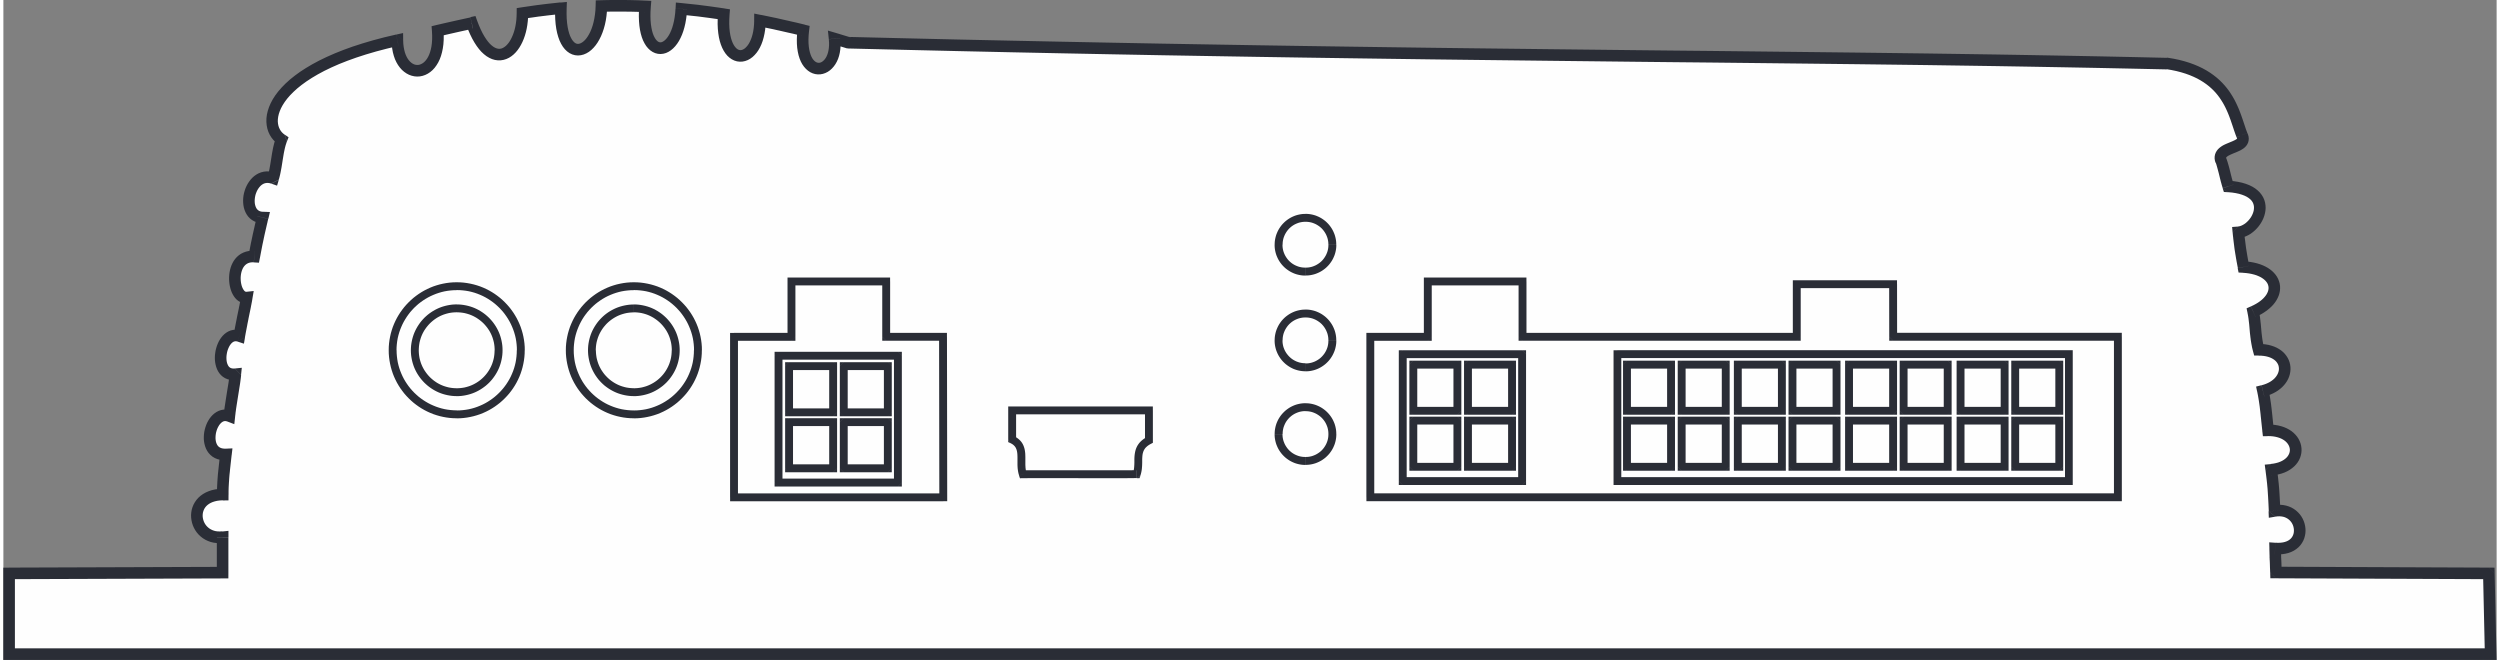 <?xml version="1.0" encoding="UTF-8"?>
<!DOCTYPE svg PUBLIC "-//W3C//DTD SVG 1.1//EN" "http://www.w3.org/Graphics/SVG/1.1/DTD/svg11.dtd">
<!-- Creator: CorelDRAW 2020 (64-Bit) -->
<svg xmlns="http://www.w3.org/2000/svg" xml:space="preserve" width="0.731in" height="0.193in" version="1.1" style="shape-rendering:geometricPrecision; text-rendering:geometricPrecision; image-rendering:optimizeQuality; fill-rule:evenodd; clip-rule:evenodd"
viewBox="0 0 730.38 193.36"
 xmlns:xlink="http://www.w3.org/1999/xlink"
 xmlns:xodm="http://www.corel.com/coreldraw/odm/2003">
 <rect x="0" y="0" width="730.38" height="193.36" fill="#808080" stroke="none"/>
 <defs>
  <style type="text/css">
   <![CDATA[
    .fil0 {fill:#FEFEFE}
    .fil1 {fill:#2A2D36;fill-rule:nonzero}
   ]]>
  </style>
 </defs>
 <g id="Layer_x0020_1">
  <g id="_2094095726880">
   <g>
    <path class="fil0" d="M633.79 18.64c-107.01,-2.53 -210.79,-1.76 -386.1,-6.12 -1.41,-0.42 -2.82,-0.82 -4.2,-1.22 1.19,11.42 -10.98,12.8 -9.16,-2.42 -4.38,-1.08 -8.61,-2.03 -12.7,-2.84 -0.13,13.65 -11.93,14.58 -10.59,-1.87 -4.31,-0.66 -8.43,-1.17 -12.42,-1.56 -0.73,14.88 -11.97,16.03 -10.63,-0.73 -4.45,-0.2 -8.7,-0.22 -12.79,-0.11 -0.37,15.15 -12.52,18.61 -11.88,0.7 -3.92,0.37 -7.66,0.84 -11.25,1.39 -0.06,12.13 -9.2,18.61 -14.86,2.84 -3.46,0.77 -6.78,1.56 -9.97,2.33 1.15,14.95 -11.71,15.3 -11.82,2.81 -37.75,8.44 -40.42,24.66 -33.93,29.06 -1.28,3.28 -1.35,7.77 -2.42,11.34 -7.2,-2.54 -10.21,11.25 -3.1,11.53 -0.88,3.72 -1.7,7.53 -2.47,11.45 -7.77,-0.5 -6.6,12.48 -2.2,12 -0.68,3.92 -1.43,7.03 -2.16,11.29 -5.83,-1.91 -8.15,11.88 -1.19,11.18 -0.44,4.14 -1.25,7.82 -1.74,12.27 -5.79,-2.2 -9.03,11.58 -1.01,11.23 -0.46,3.89 -0.92,7.82 -0.93,11.78 -11.14,0.17 -9.07,13.47 -0.02,12.48 0,3.42 0,6.89 -0.02,10.37l-62.54 0.22 0 23.64 726.95 0 -0.53 -23.64 -62.36 -0.26c-0.19,-6.56 -0.13,-2.51 -0.24,-7.02 10.54,0.81 8.69,-12.51 -0.24,-11.01 -0.2,-5.35 -0.22,-6.49 -0.92,-12.04 10.19,-0.94 9.25,-11.69 -0.93,-11.58 -0.48,-4.05 -0.66,-7.62 -1.5,-11.58 8.81,-2.2 8.57,-12.04 -1.26,-12.04 -1.03,-3.74 -0.81,-7.31 -1.58,-11.14 9.38,-4.16 7.83,-12.49 -2.88,-13.1 -0.66,-3.3 -1.15,-6.69 -1.46,-10.17 5.79,-0.46 11.82,-12.5 -3,-13.43 -0.84,-2.55 -1.16,-4.86 -2.09,-7.53 -1.54,-4.4 8.23,-3.33 6.14,-7.51 -2.55,-6.38 -3.81,-18.3 -22,-20.98z"/>
    <path id="1" class="fil1" d="M247.2 14.14l0.97 -3.25 -0.44 -0.07 16.23 0.39 15.82 0.37 15.43 0.33 15.05 0.31 14.69 0.29 14.34 0.27 14 0.24 13.68 0.23 13.37 0.21 13.07 0.19 12.79 0.18 12.52 0.17 12.26 0.15 12.03 0.14 11.8 0.14 11.58 0.13 11.38 0.13 11.19 0.12 11.03 0.11 10.86 0.12 10.72 0.12 10.59 0.12 10.47 0.12 10.37 0.13 10.28 0.13 10.2 0.15 10.14 0.15 10.08 0.17 10.05 0.18 10.03 0.19 10.02 0.21 10.03 0.23 -0.08 3.39 -10.02 -0.22 -10.02 -0.21 -10.03 -0.19 -10.05 -0.18 -10.08 -0.17 -10.13 -0.15 -10.2 -0.15 -10.28 -0.13 -10.36 -0.13 -10.47 -0.12 -10.59 -0.12 -10.72 -0.12 -10.86 -0.12 -11.02 -0.11 -11.2 -0.12 -11.38 -0.13 -11.58 -0.13 -11.8 -0.14 -12.03 -0.14 -12.27 -0.15 -12.52 -0.17 -12.79 -0.18 -13.08 -0.19 -13.37 -0.21 -13.68 -0.23 -14.01 -0.24 -14.34 -0.27 -14.69 -0.29 -15.05 -0.31 -15.43 -0.34 -15.82 -0.37 -16.23 -0.39 -0.44 -0.07zm0.44 0.07l-0.24 -0 -0.2 -0.06 0.44 0.07zm-2.47 -3.09l-3.37 0.35 2.16 -1.8 0.12 0.04 0.14 0.04 0.13 0.04 0.12 0.03 0.13 0.04 0.13 0.04 0.15 0.05 0.11 0.03 0.12 0.04 0.13 0.04 0.14 0.04 0.15 0.05 0.1 0.03 0.13 0.04 0.16 0.05 0.1 0.03 0.13 0.04 0.15 0.04 0.11 0.04 0.14 0.04 0.15 0.04 0.13 0.04 0.14 0.04 0.11 0.04 0.13 0.04 0.15 0.04 0.13 0.04 0.13 0.04 0.13 0.04 0.14 0.04 0.13 0.04 0.13 0.04 -0.97 3.25 -0.13 -0.04 -0.13 -0.04 -0.13 -0.04 -0.14 -0.04 -0.13 -0.04 -0.13 -0.04 -0.11 -0.04 -0.13 -0.04 -0.15 -0.04 -0.13 -0.04 -0.14 -0.04 -0.11 -0.04 -0.12 -0.04 -0.16 -0.04 -0.11 -0.04 -0.13 -0.04 -0.16 -0.05 -0.1 -0.03 -0.13 -0.04 -0.16 -0.05 -0.11 -0.03 -0.12 -0.04 -0.13 -0.04 -0.14 -0.04 -0.15 -0.05 -0.11 -0.03 -0.13 -0.04 -0.13 -0.04 -0.14 -0.04 -0.13 -0.04 -0.12 -0.03 -0.14 -0.04 2.16 -1.8zm-3.37 0.35l-0.26 -2.51 2.42 0.71 -2.16 1.8zm-7.88 -0.95l0.81 -3.29 1.28 1.85 -0.12 1.3 -0.05 1.19 0.02 1.09 0.08 0.98 0.13 0.88 0.18 0.78 0.21 0.68 0.24 0.59 0.26 0.49 0.27 0.39 0.28 0.31 0.27 0.24 0.26 0.17 0.25 0.12 0.24 0.07 0.24 0.03 0.24 -0 0.24 -0.04 0.26 -0.09 0.27 -0.14 0.27 -0.19 0.28 -0.25 0.28 -0.31 0.27 -0.38 0.25 -0.44 0.22 -0.51 0.2 -0.59 0.15 -0.65 0.11 -0.72 0.06 -0.8 0 -0.85 -0.07 -0.93 3.37 -0.35 0.08 1.15 0 1.11 -0.08 1.05 -0.15 0.99 -0.22 0.93 -0.29 0.87 -0.36 0.81 -0.42 0.74 -0.48 0.67 -0.53 0.6 -0.59 0.53 -0.64 0.44 -0.68 0.34 -0.72 0.25 -0.76 0.14 -0.76 0.02 -0.75 -0.09 -0.75 -0.22 -0.71 -0.33 -0.66 -0.44 -0.61 -0.54 -0.56 -0.63 -0.5 -0.72 -0.43 -0.8 -0.36 -0.88 -0.3 -0.96 -0.23 -1.04 -0.17 -1.12 -0.09 -1.2 -0.02 -1.29 0.06 -1.38 0.14 -1.46 1.28 1.85zm0.81 -3.29l1.46 0.36 -0.18 1.49 -1.28 -1.85zm-11.41 -1.18l-3.39 -0.03 2.02 -1.65 0.39 0.07 0.39 0.08 0.39 0.08 0.39 0.08 0.39 0.08 0.39 0.08 0.4 0.09 0.39 0.08 0.39 0.08 0.39 0.08 0.4 0.08 0.4 0.09 0.39 0.09 0.39 0.09 0.41 0.09 0.39 0.09 0.4 0.09 0.4 0.09 0.41 0.09 0.4 0.09 0.4 0.09 0.41 0.1 0.4 0.09 0.41 0.09 0.4 0.09 0.41 0.09 0.41 0.1 0.41 0.1 0.41 0.1 0.41 0.1 0.42 0.1 0.41 0.1 -0.81 3.29 -0.41 -0.1 -0.4 -0.09 -0.41 -0.1 -0.41 -0.1 -0.41 -0.1 -0.4 -0.1 -0.4 -0.09 -0.4 -0.09 -0.41 -0.09 -0.41 -0.09 -0.39 -0.09 -0.4 -0.09 -0.4 -0.09 -0.39 -0.09 -0.39 -0.09 -0.4 -0.09 -0.39 -0.09 -0.39 -0.08 -0.4 -0.09 -0.39 -0.09 -0.39 -0.09 -0.39 -0.08 -0.39 -0.08 -0.39 -0.08 -0.39 -0.08 -0.38 -0.08 -0.39 -0.08 -0.39 -0.08 -0.39 -0.08 -0.39 -0.08 -0.38 -0.08 -0.38 -0.07 2.02 -1.65zm-3.39 -0.03l0.02 -2.04 2 0.4 -2.02 1.65zm-9.15 -0.18l0.51 -3.35 1.43 1.81 -0.08 1.41 -0.01 1.31 0.05 1.2 0.11 1.09 0.16 0.98 0.2 0.87 0.24 0.77 0.27 0.67 0.29 0.56 0.3 0.46 0.3 0.36 0.29 0.28 0.28 0.19 0.27 0.13 0.24 0.07 0.24 0.03 0.25 -0.01 0.26 -0.06 0.28 -0.11 0.31 -0.17 0.32 -0.24 0.33 -0.32 0.35 -0.4 0.34 -0.48 0.32 -0.57 0.3 -0.65 0.28 -0.74 0.24 -0.82 0.2 -0.91 0.15 -0.99 0.1 -1.06 0.04 -1.15 3.39 0.03 -0.05 1.33 -0.12 1.27 -0.19 1.19 -0.25 1.12 -0.3 1.05 -0.36 0.98 -0.42 0.91 -0.47 0.83 -0.52 0.74 -0.57 0.66 -0.62 0.59 -0.68 0.5 -0.71 0.39 -0.76 0.28 -0.8 0.17 -0.81 0.03 -0.8 -0.1 -0.78 -0.24 -0.73 -0.36 -0.69 -0.48 -0.63 -0.58 -0.56 -0.68 -0.5 -0.77 -0.44 -0.85 -0.38 -0.94 -0.32 -1.02 -0.26 -1.12 -0.19 -1.2 -0.13 -1.29 -0.06 -1.38 0.02 -1.47 0.09 -1.57 1.43 1.81zm0.51 -3.35l1.56 0.24 -0.13 1.57 -1.43 -1.81zm-10.99 0.2l-3.39 -0.17 1.85 -1.61 0.38 0.04 0.38 0.04 0.37 0.04 0.39 0.04 0.39 0.04 0.38 0.04 0.38 0.04 0.39 0.04 0.38 0.04 0.38 0.04 0.38 0.04 0.39 0.04 0.39 0.05 0.38 0.05 0.39 0.05 0.39 0.05 0.39 0.05 0.39 0.05 0.4 0.05 0.39 0.05 0.4 0.05 0.4 0.06 0.39 0.05 0.4 0.06 0.41 0.06 0.39 0.05 0.41 0.06 0.41 0.06 0.4 0.06 0.4 0.06 0.41 0.06 0.41 0.06 -0.51 3.35 -0.4 -0.06 -0.4 -0.06 -0.4 -0.06 -0.4 -0.06 -0.39 -0.06 -0.39 -0.05 -0.4 -0.06 -0.39 -0.06 -0.39 -0.05 -0.41 -0.06 -0.38 -0.05 -0.39 -0.05 -0.39 -0.05 -0.38 -0.05 -0.39 -0.05 -0.39 -0.05 -0.38 -0.05 -0.39 -0.05 -0.39 -0.05 -0.37 -0.04 -0.38 -0.04 -0.39 -0.04 -0.38 -0.04 -0.38 -0.04 -0.37 -0.04 -0.38 -0.04 -0.38 -0.04 -0.37 -0.04 -0.37 -0.04 -0.37 -0.04 -0.38 -0.04 -0.37 -0.03 1.85 -1.61zm-3.39 -0.17l0.09 -1.78 1.77 0.17 -1.85 1.61zm-9.01 1.04l0.15 -3.39 1.61 1.83 -0.09 1.45 -0.02 1.33 0.04 1.23 0.1 1.12 0.15 1 0.19 0.89 0.22 0.78 0.26 0.66 0.28 0.56 0.28 0.45 0.28 0.34 0.26 0.25 0.24 0.17 0.22 0.1 0.2 0.05 0.2 0.02 0.22 -0.02 0.25 -0.07 0.28 -0.13 0.32 -0.21 0.35 -0.29 0.35 -0.37 0.37 -0.48 0.36 -0.56 0.35 -0.65 0.33 -0.75 0.3 -0.83 0.27 -0.93 0.24 -1.02 0.19 -1.1 0.15 -1.19 0.09 -1.27 3.39 0.17 -0.1 1.44 -0.17 1.36 -0.22 1.28 -0.28 1.2 -0.33 1.12 -0.38 1.05 -0.43 0.96 -0.47 0.89 -0.52 0.8 -0.56 0.72 -0.61 0.64 -0.65 0.55 -0.69 0.45 -0.74 0.35 -0.78 0.22 -0.81 0.09 -0.82 -0.06 -0.8 -0.21 -0.75 -0.35 -0.69 -0.47 -0.62 -0.58 -0.56 -0.68 -0.48 -0.77 -0.43 -0.85 -0.36 -0.94 -0.3 -1.03 -0.24 -1.12 -0.18 -1.21 -0.11 -1.3 -0.05 -1.4 0.02 -1.49 0.09 -1.59 1.61 1.83zm0.15 -3.39l1.75 0.08 -0.14 1.75 -1.61 -1.83zm-11.17 1.62l-3.39 -0.08 1.65 -1.65 0.39 -0.01 0.39 -0.01 0.39 -0.01 0.39 -0.01 0.4 -0.01 0.39 -0 0.39 -0.01 0.4 -0 0.4 -0 0.39 0 0.39 -0 0.4 0 0.39 0 0.41 0 0.4 0 0.4 0 0.41 0 0.41 0 0.4 0.01 0.41 0 0.41 0.01 0.41 0.01 0.41 0.01 0.41 0.01 0.42 0.01 0.41 0.01 0.42 0.01 0.42 0.02 0.41 0.02 0.42 0.02 0.42 0.02 0.42 0.02 -0.15 3.39 -0.41 -0.02 -0.41 -0.02 -0.42 -0.02 -0.41 -0.02 -0.4 -0.02 -0.41 -0.01 -0.41 -0.01 -0.4 -0.01 -0.41 -0.01 -0.41 -0.01 -0.4 -0 -0.39 -0.01 -0.41 -0 -0.4 -0.01 -0.39 -0 -0.39 -0 -0.4 0 -0.4 -0 -0.39 0 -0.39 0 -0.39 0 -0.39 0 -0.39 0 -0.38 0 -0.39 0 -0.39 0.01 -0.39 0 -0.38 0.01 -0.39 0.01 -0.39 0.01 -0.38 0 -0.38 0.01 1.65 -1.65zm-3.39 -0.08l0.04 -1.61 1.61 -0.04 -1.65 1.65zm-10.03 2.42l-0.31 -3.38 1.85 1.75 -0.02 1.55 0.04 1.41 0.11 1.28 0.16 1.15 0.21 1.02 0.25 0.9 0.28 0.76 0.31 0.64 0.31 0.52 0.32 0.4 0.3 0.3 0.28 0.2 0.26 0.13 0.25 0.07 0.25 0.02 0.27 -0.02 0.31 -0.08 0.33 -0.14 0.37 -0.22 0.39 -0.3 0.41 -0.39 0.41 -0.49 0.4 -0.57 0.39 -0.67 0.38 -0.75 0.34 -0.83 0.31 -0.92 0.27 -1 0.23 -1.08 0.18 -1.16 0.13 -1.22 0.06 -1.3 3.39 0.08 -0.07 1.47 -0.14 1.41 -0.2 1.33 -0.27 1.27 -0.33 1.19 -0.38 1.11 -0.43 1.04 -0.48 0.96 -0.52 0.89 -0.57 0.81 -0.61 0.72 -0.65 0.64 -0.7 0.55 -0.74 0.44 -0.79 0.34 -0.82 0.21 -0.85 0.08 -0.86 -0.08 -0.83 -0.23 -0.79 -0.38 -0.73 -0.52 -0.65 -0.63 -0.58 -0.74 -0.51 -0.84 -0.45 -0.94 -0.38 -1.04 -0.32 -1.14 -0.26 -1.24 -0.19 -1.35 -0.12 -1.46 -0.05 -1.57 0.03 -1.69 1.85 1.75zm-0.31 -3.38l1.92 -0.18 -0.07 1.93 -1.85 -1.75zm-9.4 3.09l-3.39 -0.02 1.44 -1.67 0.34 -0.05 0.34 -0.05 0.34 -0.05 0.35 -0.05 0.34 -0.05 0.35 -0.05 0.35 -0.05 0.34 -0.05 0.35 -0.05 0.34 -0.05 0.35 -0.05 0.35 -0.05 0.36 -0.05 0.35 -0.04 0.34 -0.04 0.35 -0.05 0.36 -0.04 0.36 -0.05 0.35 -0.04 0.35 -0.04 0.37 -0.05 0.37 -0.04 0.36 -0.04 0.36 -0.04 0.36 -0.04 0.37 -0.04 0.36 -0.04 0.37 -0.04 0.37 -0.04 0.37 -0.04 0.37 -0.04 0.37 -0.04 0.31 3.38 -0.36 0.04 -0.37 0.04 -0.36 0.04 -0.35 0.03 -0.37 0.04 -0.36 0.04 -0.35 0.04 -0.36 0.04 -0.36 0.04 -0.36 0.04 -0.34 0.04 -0.35 0.04 -0.36 0.05 -0.35 0.04 -0.34 0.04 -0.35 0.04 -0.35 0.05 -0.36 0.04 -0.34 0.04 -0.34 0.05 -0.35 0.05 -0.34 0.05 -0.34 0.05 -0.35 0.05 -0.34 0.05 -0.33 0.04 -0.34 0.05 -0.34 0.05 -0.33 0.05 -0.34 0.05 -0.33 0.05 -0.34 0.05 1.44 -1.67zm-3.39 -0.02l0.01 -1.45 1.43 -0.22 -1.44 1.67zm-12.8 4.5l-0.73 -3.31 1.96 1.08 0.52 1.35 0.53 1.21 0.54 1.09 0.54 0.95 0.54 0.83 0.53 0.71 0.52 0.59 0.51 0.48 0.48 0.37 0.45 0.27 0.42 0.19 0.38 0.11 0.35 0.05 0.34 -0 0.35 -0.05 0.33 -0.11 0.35 -0.17 0.36 -0.23 0.38 -0.3 0.37 -0.37 0.37 -0.44 0.36 -0.51 0.34 -0.58 0.32 -0.65 0.3 -0.7 0.27 -0.76 0.24 -0.81 0.2 -0.87 0.16 -0.92 0.12 -0.96 0.07 -1 0.03 -1.04 3.39 0.02 -0.04 1.2 -0.09 1.17 -0.14 1.13 -0.19 1.09 -0.24 1.04 -0.29 1 -0.34 0.95 -0.38 0.9 -0.43 0.85 -0.47 0.79 -0.52 0.74 -0.56 0.67 -0.61 0.6 -0.65 0.52 -0.71 0.45 -0.76 0.35 -0.8 0.25 -0.83 0.13 -0.85 0.01 -0.86 -0.12 -0.85 -0.25 -0.81 -0.37 -0.8 -0.48 -0.76 -0.59 -0.74 -0.69 -0.71 -0.81 -0.68 -0.91 -0.66 -1.02 -0.64 -1.13 -0.61 -1.24 -0.59 -1.36 -0.56 -1.48 1.96 1.08zm-0.73 -3.31l1.46 -0.32 0.5 1.41 -1.96 -1.08zm-7.91 3.85l-3.38 0.26 1.29 -1.78 0.3 -0.07 0.3 -0.07 0.31 -0.07 0.3 -0.07 0.3 -0.07 0.3 -0.07 0.3 -0.07 0.31 -0.07 0.31 -0.07 0.3 -0.07 0.31 -0.07 0.31 -0.07 0.31 -0.07 0.31 -0.07 0.3 -0.07 0.32 -0.07 0.31 -0.07 0.31 -0.07 0.31 -0.07 0.31 -0.07 0.32 -0.07 0.32 -0.07 0.31 -0.07 0.32 -0.07 0.32 -0.07 0.32 -0.07 0.32 -0.07 0.32 -0.07 0.33 -0.07 0.32 -0.07 0.33 -0.07 0.33 -0.07 0.73 3.31 -0.32 0.07 -0.33 0.07 -0.33 0.07 -0.31 0.07 -0.32 0.07 -0.31 0.07 -0.32 0.07 -0.32 0.07 -0.32 0.07 -0.31 0.07 -0.32 0.07 -0.31 0.07 -0.31 0.07 -0.31 0.07 -0.31 0.07 -0.31 0.07 -0.3 0.07 -0.31 0.07 -0.31 0.07 -0.31 0.07 -0.31 0.07 -0.3 0.07 -0.3 0.07 -0.31 0.07 -0.3 0.07 -0.3 0.07 -0.3 0.07 -0.3 0.07 -0.31 0.07 -0.29 0.07 -0.3 0.07 -0.3 0.07 1.29 -1.78zm-3.38 0.26l-0.11 -1.44 1.4 -0.34 -1.29 1.78zm-9.76 4.33l-0.74 -3.31 2.07 1.64 0.04 1.02 0.11 0.94 0.16 0.86 0.2 0.78 0.25 0.69 0.28 0.61 0.31 0.54 0.33 0.45 0.34 0.38 0.35 0.31 0.35 0.25 0.36 0.19 0.35 0.13 0.35 0.07 0.34 0.03 0.35 -0.02 0.35 -0.07 0.35 -0.13 0.37 -0.18 0.36 -0.24 0.36 -0.31 0.35 -0.38 0.35 -0.46 0.33 -0.55 0.3 -0.63 0.27 -0.72 0.23 -0.81 0.19 -0.9 0.13 -0.99 0.07 -1.08 0.01 -1.17 -0.06 -1.27 3.38 -0.26 0.07 1.45 -0.01 1.38 -0.09 1.3 -0.17 1.22 -0.24 1.14 -0.3 1.06 -0.37 0.99 -0.44 0.91 -0.5 0.82 -0.55 0.75 -0.61 0.66 -0.67 0.57 -0.71 0.47 -0.74 0.37 -0.78 0.27 -0.8 0.16 -0.81 0.05 -0.81 -0.07 -0.8 -0.18 -0.77 -0.28 -0.74 -0.39 -0.69 -0.48 -0.65 -0.57 -0.59 -0.66 -0.54 -0.74 -0.47 -0.81 -0.42 -0.89 -0.34 -0.97 -0.28 -1.04 -0.2 -1.1 -0.13 -1.18 -0.06 -1.24 2.07 1.64zm-0.74 -3.31l2.05 -0.46 0.02 2.09 -2.07 -1.64zm-31.99 31.33l-3.16 -1.24 0.63 2.02 -0.74 -0.57 -0.67 -0.65 -0.59 -0.74 -0.5 -0.81 -0.4 -0.87 -0.3 -0.93 -0.19 -0.98 -0.09 -1.02 0.02 -1.05 0.14 -1.08 0.26 -1.1 0.37 -1.12 0.49 -1.13 0.61 -1.14 0.74 -1.15 0.87 -1.15 1 -1.15 1.13 -1.15 1.27 -1.15 1.41 -1.13 1.55 -1.13 1.71 -1.11 1.86 -1.1 2.03 -1.09 2.19 -1.06 2.36 -1.04 2.53 -1.01 2.71 -0.98 2.9 -0.94 3.08 -0.91 3.28 -0.87 3.48 -0.82 0.74 3.31 -3.4 0.81 -3.19 0.84 -3 0.88 -2.8 0.91 -2.61 0.94 -2.43 0.96 -2.25 0.99 -2.07 1 -1.9 1.02 -1.74 1.03 -1.58 1.03 -1.42 1.03 -1.27 1.02 -1.12 1.02 -0.99 1 -0.85 0.98 -0.72 0.96 -0.6 0.93 -0.49 0.91 -0.37 0.86 -0.28 0.83 -0.18 0.78 -0.1 0.74 -0.02 0.68 0.06 0.65 0.12 0.6 0.18 0.55 0.24 0.51 0.28 0.46 0.33 0.41 0.38 0.37 0.42 0.32 0.63 2.02zm-0.63 -2.02l1.12 0.76 -0.49 1.26 -0.63 -2.02zm-3.93 14.34l1.13 -3.2 -2.19 1.11 0.09 -0.31 0.08 -0.31 0.08 -0.33 0.07 -0.32 0.07 -0.33 0.07 -0.35 0.07 -0.34 0.06 -0.35 0.07 -0.36 0.06 -0.35 0.06 -0.36 0.06 -0.37 0.06 -0.37 0.06 -0.37 0.06 -0.36 0.06 -0.37 0.06 -0.39 0.06 -0.37 0.06 -0.37 0.07 -0.39 0.07 -0.37 0.07 -0.37 0.07 -0.38 0.08 -0.38 0.09 -0.37 0.09 -0.37 0.09 -0.37 0.1 -0.37 0.11 -0.37 0.11 -0.35 0.12 -0.36 0.14 -0.36 3.16 1.24 -0.1 0.26 -0.09 0.28 -0.1 0.3 -0.09 0.29 -0.08 0.3 -0.08 0.31 -0.08 0.32 -0.07 0.33 -0.07 0.33 -0.07 0.34 -0.07 0.35 -0.06 0.35 -0.06 0.34 -0.06 0.37 -0.06 0.37 -0.06 0.35 -0.06 0.37 -0.06 0.39 -0.06 0.37 -0.06 0.37 -0.06 0.37 -0.06 0.38 -0.07 0.39 -0.07 0.37 -0.07 0.38 -0.07 0.38 -0.08 0.37 -0.08 0.38 -0.09 0.38 -0.09 0.37 -0.1 0.37 -0.11 0.37 -2.19 1.11zm2.19 -1.11l-0.51 1.71 -1.68 -0.59 2.19 -1.11zm-3.07 11.43l-3.3 -0.78 1.59 2.08 -0.85 -0.08 -0.81 -0.19 -0.74 -0.3 -0.68 -0.39 -0.61 -0.48 -0.52 -0.55 -0.43 -0.61 -0.35 -0.65 -0.27 -0.67 -0.2 -0.68 -0.13 -0.71 -0.07 -0.72 -0.02 -0.72 0.04 -0.72 0.09 -0.72 0.15 -0.71 0.2 -0.7 0.24 -0.69 0.3 -0.67 0.35 -0.65 0.4 -0.61 0.44 -0.58 0.5 -0.54 0.56 -0.5 0.61 -0.43 0.67 -0.37 0.74 -0.29 0.78 -0.19 0.8 -0.09 0.83 0.02 0.85 0.13 0.85 0.25 -1.13 3.2 -0.47 -0.14 -0.42 -0.06 -0.39 -0.01 -0.36 0.04 -0.33 0.08 -0.31 0.12 -0.31 0.17 -0.31 0.22 -0.29 0.26 -0.28 0.31 -0.27 0.35 -0.25 0.39 -0.22 0.41 -0.19 0.44 -0.17 0.46 -0.13 0.48 -0.09 0.48 -0.06 0.48 -0.03 0.47 0.01 0.46 0.04 0.43 0.08 0.4 0.11 0.38 0.13 0.33 0.15 0.28 0.17 0.24 0.2 0.21 0.21 0.17 0.26 0.15 0.3 0.12 0.34 0.08 0.43 0.04 1.59 2.08zm-1.59 -2.08l2.06 0.08 -0.47 2 -1.59 -2.08zm-2.64 14.84l0.21 -3.39 -1.77 1.37 0.07 -0.37 0.07 -0.37 0.07 -0.37 0.07 -0.37 0.07 -0.37 0.07 -0.37 0.07 -0.37 0.07 -0.36 0.07 -0.36 0.07 -0.36 0.08 -0.37 0.08 -0.36 0.07 -0.35 0.08 -0.37 0.08 -0.36 0.07 -0.36 0.08 -0.37 0.08 -0.36 0.08 -0.35 0.08 -0.36 0.08 -0.35 0.08 -0.35 0.08 -0.35 0.08 -0.37 0.08 -0.35 0.08 -0.35 0.08 -0.36 0.09 -0.35 0.08 -0.35 0.08 -0.35 0.08 -0.35 0.08 -0.35 3.3 0.78 -0.08 0.35 -0.08 0.34 -0.07 0.35 -0.09 0.36 -0.08 0.35 -0.08 0.34 -0.08 0.36 -0.08 0.35 -0.08 0.34 -0.08 0.35 -0.08 0.35 -0.08 0.35 -0.08 0.36 -0.08 0.35 -0.07 0.35 -0.08 0.35 -0.07 0.36 -0.08 0.36 -0.07 0.35 -0.08 0.37 -0.08 0.36 -0.07 0.35 -0.07 0.36 -0.07 0.36 -0.07 0.36 -0.07 0.37 -0.07 0.35 -0.07 0.37 -0.07 0.37 -0.07 0.37 -0.07 0.37 -0.07 0.36 -1.77 1.37zm1.77 -1.37l-0.29 1.46 -1.48 -0.09 1.77 -1.37zm-2.2 11.96l-3.34 -0.57 1.85 1.97 -0.72 0.01 -0.69 -0.13 -0.64 -0.24 -0.59 -0.34 -0.51 -0.42 -0.44 -0.47 -0.37 -0.51 -0.32 -0.54 -0.28 -0.57 -0.23 -0.6 -0.19 -0.63 -0.15 -0.64 -0.11 -0.65 -0.07 -0.67 -0.04 -0.68 0.01 -0.68 0.05 -0.7 0.09 -0.69 0.14 -0.68 0.19 -0.68 0.24 -0.67 0.3 -0.64 0.35 -0.62 0.43 -0.59 0.49 -0.55 0.56 -0.49 0.63 -0.44 0.7 -0.35 0.76 -0.28 0.8 -0.18 0.85 -0.09 0.88 0.01 -0.21 3.39 -0.52 -0.01 -0.46 0.05 -0.39 0.09 -0.35 0.13 -0.3 0.16 -0.28 0.19 -0.26 0.23 -0.24 0.26 -0.22 0.3 -0.2 0.34 -0.17 0.38 -0.15 0.41 -0.12 0.43 -0.1 0.46 -0.06 0.47 -0.04 0.48 0 0.48 0.02 0.48 0.05 0.47 0.08 0.46 0.1 0.43 0.12 0.39 0.14 0.36 0.16 0.32 0.16 0.27 0.16 0.22 0.15 0.16 0.12 0.1 0.1 0.06 0.08 0.03 0.07 0.02 0.08 -0 1.85 1.97zm-1.85 -1.97l2.23 -0.24 -0.38 2.21 -1.85 -1.97zm-2.51 14.58l1.05 -3.22 -2.2 1.32 0.07 -0.4 0.07 -0.39 0.07 -0.39 0.07 -0.38 0.07 -0.38 0.07 -0.38 0.07 -0.35 0.07 -0.37 0.07 -0.36 0.07 -0.35 0.07 -0.35 0.07 -0.35 0.07 -0.35 0.06 -0.33 0.07 -0.35 0.07 -0.34 0.07 -0.33 0.07 -0.34 0.07 -0.34 0.07 -0.33 0.07 -0.33 0.07 -0.34 0.06 -0.33 0.07 -0.34 0.07 -0.33 0.06 -0.34 0.07 -0.35 0.07 -0.34 0.06 -0.35 0.07 -0.36 0.06 -0.35 0.06 -0.36 3.34 0.57 -0.06 0.37 -0.06 0.37 -0.07 0.36 -0.07 0.36 -0.07 0.36 -0.07 0.34 -0.06 0.34 -0.07 0.35 -0.07 0.34 -0.07 0.34 -0.07 0.34 -0.07 0.33 -0.07 0.34 -0.07 0.34 -0.07 0.33 -0.07 0.35 -0.07 0.34 -0.06 0.33 -0.07 0.35 -0.07 0.34 -0.07 0.35 -0.07 0.35 -0.06 0.35 -0.07 0.35 -0.07 0.36 -0.07 0.37 -0.07 0.35 -0.07 0.37 -0.07 0.37 -0.07 0.38 -0.07 0.39 -0.07 0.39 -2.2 1.32zm2.2 -1.32l-0.33 1.93 -1.86 -0.61 2.2 -1.32zm-1.17 11.07l-3.37 -0.36 1.85 1.87 -0.84 0.03 -0.81 -0.07 -0.77 -0.19 -0.71 -0.3 -0.65 -0.4 -0.56 -0.48 -0.48 -0.55 -0.39 -0.59 -0.31 -0.63 -0.24 -0.65 -0.18 -0.67 -0.13 -0.68 -0.07 -0.69 -0.02 -0.69 0.03 -0.7 0.08 -0.69 0.11 -0.68 0.17 -0.68 0.2 -0.67 0.25 -0.64 0.29 -0.63 0.34 -0.6 0.39 -0.57 0.44 -0.54 0.5 -0.49 0.56 -0.43 0.61 -0.36 0.68 -0.28 0.73 -0.17 0.76 -0.06 0.78 0.07 0.78 0.19 -1.05 3.22 -0.3 -0.07 -0.25 -0.02 -0.22 0.02 -0.2 0.05 -0.21 0.08 -0.22 0.13 -0.22 0.17 -0.22 0.22 -0.23 0.28 -0.22 0.32 -0.2 0.36 -0.19 0.41 -0.17 0.43 -0.14 0.45 -0.11 0.46 -0.08 0.48 -0.06 0.48 -0.02 0.46 0.01 0.46 0.04 0.44 0.07 0.41 0.1 0.37 0.13 0.33 0.14 0.29 0.15 0.24 0.17 0.19 0.18 0.15 0.19 0.12 0.22 0.09 0.28 0.07 0.33 0.04 0.41 -0.02 1.85 1.87zm-1.85 -1.87l2.07 -0.21 -0.22 2.07 -1.85 -1.87zm-2.18 15.54l1.2 -3.17 -2.29 1.4 0.05 -0.43 0.05 -0.41 0.05 -0.42 0.06 -0.41 0.05 -0.4 0.06 -0.41 0.06 -0.4 0.06 -0.39 0.06 -0.39 0.06 -0.39 0.06 -0.39 0.06 -0.38 0.06 -0.38 0.06 -0.39 0.06 -0.38 0.06 -0.37 0.06 -0.38 0.06 -0.37 0.06 -0.37 0.06 -0.37 0.06 -0.36 0.06 -0.36 0.06 -0.37 0.06 -0.37 0.06 -0.36 0.05 -0.37 0.05 -0.37 0.05 -0.37 0.05 -0.37 0.04 -0.37 0.04 -0.38 0.04 -0.38 3.37 0.36 -0.04 0.39 -0.04 0.39 -0.05 0.39 -0.05 0.39 -0.05 0.39 -0.05 0.37 -0.06 0.39 -0.06 0.39 -0.06 0.37 -0.06 0.37 -0.06 0.38 -0.06 0.39 -0.06 0.37 -0.06 0.37 -0.06 0.37 -0.06 0.37 -0.06 0.38 -0.06 0.38 -0.06 0.37 -0.06 0.38 -0.06 0.38 -0.06 0.38 -0.06 0.37 -0.06 0.39 -0.06 0.39 -0.06 0.38 -0.05 0.39 -0.05 0.39 -0.06 0.4 -0.04 0.39 -0.05 0.41 -0.05 0.4 -2.29 1.4zm2.29 -1.4l-0.24 2.17 -2.04 -0.78 2.29 -1.4zm-1.01 11.24l-3.37 -0.39 1.76 1.89 -0.91 -0.01 -0.86 -0.11 -0.81 -0.22 -0.75 -0.31 -0.69 -0.41 -0.6 -0.5 -0.51 -0.55 -0.43 -0.62 -0.34 -0.65 -0.26 -0.68 -0.19 -0.7 -0.13 -0.69 -0.07 -0.72 -0 -0.72 0.04 -0.7 0.09 -0.7 0.15 -0.7 0.19 -0.68 0.23 -0.67 0.28 -0.65 0.33 -0.61 0.37 -0.59 0.43 -0.56 0.47 -0.51 0.53 -0.46 0.58 -0.4 0.65 -0.34 0.7 -0.24 0.74 -0.13 0.77 -0.02 0.79 0.11 0.77 0.23 -1.2 3.17 -0.3 -0.09 -0.25 -0.04 -0.23 0 -0.22 0.04 -0.22 0.07 -0.23 0.12 -0.24 0.17 -0.24 0.22 -0.25 0.27 -0.23 0.31 -0.22 0.36 -0.21 0.4 -0.18 0.41 -0.15 0.45 -0.13 0.46 -0.09 0.46 -0.06 0.47 -0.03 0.47 0 0.45 0.04 0.43 0.07 0.41 0.1 0.37 0.13 0.33 0.15 0.3 0.17 0.25 0.2 0.22 0.23 0.19 0.26 0.15 0.3 0.13 0.38 0.1 0.44 0.06 0.53 0.01 1.76 1.89zm-1.76 -1.89l1.99 -0.09 -0.23 1.98 -1.76 -1.89zm-0.83 15.17l-0.05 -3.39 -1.67 1.69 0 -0.38 0 -0.38 0.01 -0.39 0.01 -0.38 0.01 -0.37 0.01 -0.39 0.02 -0.38 0.02 -0.38 0.02 -0.38 0.02 -0.38 0.03 -0.38 0.02 -0.37 0.03 -0.39 0.03 -0.37 0.03 -0.37 0.03 -0.39 0.04 -0.37 0.04 -0.37 0.04 -0.37 0.04 -0.38 0.04 -0.37 0.04 -0.37 0.04 -0.38 0.04 -0.37 0.04 -0.36 0.04 -0.37 0.04 -0.38 0.04 -0.35 0.04 -0.37 0.04 -0.38 0.04 -0.36 0.04 -0.36 3.37 0.39 -0.04 0.37 -0.04 0.36 -0.04 0.35 -0.04 0.37 -0.04 0.38 -0.04 0.35 -0.04 0.36 -0.04 0.37 -0.04 0.37 -0.04 0.35 -0.04 0.37 -0.04 0.37 -0.03 0.36 -0.04 0.37 -0.04 0.37 -0.04 0.36 -0.03 0.35 -0.03 0.37 -0.03 0.37 -0.02 0.35 -0.02 0.37 -0.03 0.36 -0.02 0.36 -0.02 0.36 -0.02 0.36 -0.02 0.36 -0.01 0.35 -0.01 0.37 -0.01 0.36 -0 0.35 -0 0.37 -0 0.36 -1.67 1.69zm1.67 -1.69l-0.01 1.67 -1.67 0.02 1.67 -1.69zm-0.02 12.47l-3.39 0 1.88 1.68 -0.99 0.06 -0.95 -0.04 -0.92 -0.12 -0.87 -0.21 -0.82 -0.3 -0.76 -0.37 -0.71 -0.44 -0.65 -0.51 -0.58 -0.55 -0.52 -0.61 -0.45 -0.65 -0.38 -0.68 -0.31 -0.71 -0.24 -0.74 -0.17 -0.75 -0.1 -0.76 -0.03 -0.78 0.06 -0.78 0.13 -0.78 0.22 -0.75 0.3 -0.74 0.39 -0.71 0.47 -0.68 0.56 -0.64 0.63 -0.57 0.72 -0.52 0.79 -0.45 0.87 -0.38 0.93 -0.31 1.01 -0.23 1.07 -0.14 1.14 -0.06 0.05 3.39 -0.88 0.05 -0.79 0.1 -0.7 0.16 -0.63 0.2 -0.55 0.24 -0.48 0.27 -0.42 0.3 -0.36 0.32 -0.3 0.34 -0.25 0.36 -0.2 0.38 -0.16 0.4 -0.12 0.41 -0.07 0.42 -0.03 0.43 0.01 0.44 0.06 0.44 0.1 0.43 0.14 0.43 0.18 0.41 0.22 0.4 0.26 0.37 0.3 0.35 0.34 0.32 0.37 0.29 0.41 0.25 0.45 0.22 0.49 0.18 0.52 0.13 0.57 0.07 0.63 0.02 0.67 -0.04 1.88 1.68zm-1.88 -1.68l1.88 -0.2 0 1.89 -1.88 -1.68zm0.17 13.75l-0.01 -3.39 -1.69 1.69 0 -0.33 0 -0.33 0 -0.31 0 -0.34 0 -0.32 0 -0.31 0 -0.33 0 -0.34 0 -0.32 0 -0.31 0 -0.33 0 -0.32 0 -0.33 0 -0.32 0 -0.33 0 -0.33 0 -0.32 0 -0.31 0 -0.32 0 -0.32 0 -0.32 0 -0.33 0 -0.32 0 -0.32 0 -0.32 0 -0.32 0 -0.32 0 -0.32 0 -0.32 0 -0.32 0 -0.32 0 -0.32 3.39 0 0 0.32 0 0.32 0 0.32 0 0.32 0 0.32 0 0.32 0 0.32 0 0.32 0 0.32 0 0.32 0 0.33 0 0.32 0 0.32 0 0.32 0 0.34 -0 0.32 0 0.31 0 0.33 0 0.32 0 0.33 0 0.32 0 0.33 0 0.34 -0 0.32 0 0.31 0 0.33 0 0.34 -0 0.32 0 0.31 0 0.34 -0 0.33 0 0.32 -1.69 1.69zm1.69 -1.69l-0.01 1.68 -1.68 0 1.69 -1.69zm-64.24 -1.49l62.54 -0.22 0.01 3.39 -62.54 0.22 -1.7 -1.7 1.69 -1.7zm-1.69 1.7l0 -1.69 1.69 -0 -1.69 1.7zm0 23.64l0 -23.64 3.39 0 0 23.64 -1.7 1.7 -1.7 -1.7zm1.7 1.7l-1.7 0 0 -1.7 1.7 1.7zm726.95 0l-726.95 0 0 -3.39 726.95 0 1.69 1.66 -1.69 1.74zm1.69 -1.74l0.04 1.74 -1.73 0 1.69 -1.74zm-0.53 -23.64l0.53 23.64 -3.39 0.08 -0.53 -23.64 1.7 -1.74 1.68 1.66zm-1.68 -1.66l1.65 0.01 0.04 1.65 -1.68 -1.66zm-62.36 -0.26l62.36 0.26 -0.02 3.39 -62.36 -0.26 -1.68 -1.65 1.7 -1.74zm-0.02 3.39l-1.64 -0.01 -0.05 -1.64 1.68 1.65zm-0.1 -10.4l-0.26 3.38 1.82 -1.73 0.01 0.4 0.01 0.35 0.01 0.3 0.01 0.28 0 0.22 0.01 0.19 0 0.16 0.01 0.13 0 0.14 0 0.09 0 0.08 0 0.07 0 0.06 0 0.06 0 0.06 0 0.03 0.01 0.09 0.01 0.13 0 0.11 0 0.09 0.01 0.12 0.01 0.17 0.01 0.19 0.01 0.22 0.01 0.25 0.01 0.28 0.01 0.32 0.01 0.38 0.01 0.42 0.02 0.47 0.02 0.54 0.02 0.58 -3.39 0.09 -0.02 -0.58 -0.02 -0.52 -0.02 -0.48 -0.01 -0.42 -0.01 -0.36 -0.01 -0.33 -0.01 -0.29 -0.01 -0.24 -0.01 -0.21 -0.01 -0.17 -0.01 -0.14 -0.01 -0.14 -0 -0.13 -0 -0.08 0 -0.03 -0.01 -0.06 -0.01 -0.11 -0 -0.06 -0 -0.07 -0 -0.08 -0 -0.09 -0 -0.1 -0 -0.11 -0 -0.11 -0.01 -0.16 -0 -0.18 -0.01 -0.21 -0 -0.24 -0.01 -0.26 -0.01 -0.32 -0.01 -0.35 -0.01 -0.4 1.82 -1.73zm-1.82 1.73l-0.05 -1.87 1.87 0.14 -1.82 1.73zm-0.24 -10.99l3.39 -0.13 -1.98 -1.61 0.98 -0.12 0.94 -0.02 0.91 0.07 0.87 0.17 0.82 0.25 0.77 0.33 0.71 0.41 0.65 0.47 0.57 0.52 0.52 0.57 0.45 0.62 0.38 0.65 0.31 0.68 0.24 0.71 0.17 0.72 0.1 0.73 0.03 0.74 -0.05 0.74 -0.13 0.74 -0.2 0.72 -0.29 0.7 -0.38 0.68 -0.46 0.64 -0.55 0.59 -0.63 0.52 -0.7 0.46 -0.78 0.39 -0.85 0.31 -0.91 0.22 -0.97 0.14 -1.03 0.05 -1.09 -0.04 0.26 -3.38 0.81 0.03 0.73 -0.04 0.65 -0.09 0.57 -0.14 0.5 -0.18 0.43 -0.21 0.37 -0.24 0.31 -0.26 0.26 -0.28 0.22 -0.31 0.18 -0.32 0.14 -0.35 0.11 -0.37 0.06 -0.38 0.02 -0.39 -0.01 -0.4 -0.06 -0.41 -0.09 -0.4 -0.13 -0.39 -0.17 -0.38 -0.21 -0.36 -0.24 -0.33 -0.28 -0.31 -0.32 -0.29 -0.34 -0.25 -0.39 -0.22 -0.42 -0.19 -0.46 -0.14 -0.5 -0.09 -0.55 -0.05 -0.61 0.02 -0.65 0.08 -1.98 -1.61zm1.98 1.61l-1.91 0.32 -0.07 -1.93 1.98 1.61zm-1.35 -15.4l0.31 3.38 1.53 -1.9 0.06 0.51 0.06 0.49 0.06 0.46 0.06 0.44 0.05 0.43 0.05 0.4 0.04 0.39 0.04 0.39 0.04 0.36 0.04 0.35 0.03 0.34 0.03 0.33 0.03 0.33 0.03 0.32 0.02 0.32 0.03 0.32 0.02 0.32 0.02 0.31 0.02 0.31 0.02 0.33 0.02 0.33 0.02 0.33 0.02 0.34 0.02 0.35 0.02 0.37 0.02 0.37 0.02 0.39 0.02 0.41 0.02 0.43 0.02 0.45 0.02 0.46 0.02 0.49 -3.39 0.13 -0.02 -0.49 -0.02 -0.47 -0.02 -0.44 -0.02 -0.43 -0.02 -0.4 -0.02 -0.39 -0.02 -0.37 -0.02 -0.36 -0.02 -0.34 -0.02 -0.34 -0.02 -0.33 -0.02 -0.31 -0.02 -0.3 -0.02 -0.31 -0.02 -0.31 -0.02 -0.3 -0.02 -0.3 -0.02 -0.31 -0.03 -0.31 -0.03 -0.31 -0.03 -0.32 -0.03 -0.33 -0.03 -0.34 -0.04 -0.35 -0.04 -0.36 -0.04 -0.38 -0.05 -0.4 -0.05 -0.41 -0.05 -0.43 -0.06 -0.46 -0.06 -0.48 -0.06 -0.5 1.53 -1.9zm-1.53 1.9l-0.22 -1.74 1.75 -0.16 -1.53 1.9zm-0.94 -11.59l3.37 -0.4 -1.7 -1.5 1.04 0.02 1 0.09 0.94 0.16 0.89 0.22 0.84 0.28 0.79 0.34 0.73 0.39 0.67 0.44 0.61 0.5 0.54 0.54 0.48 0.58 0.41 0.62 0.33 0.65 0.26 0.68 0.18 0.7 0.1 0.71 0.02 0.72 -0.06 0.71 -0.15 0.7 -0.22 0.69 -0.31 0.68 -0.39 0.65 -0.46 0.6 -0.54 0.57 -0.61 0.52 -0.67 0.48 -0.74 0.43 -0.8 0.37 -0.86 0.31 -0.92 0.25 -0.98 0.2 -1.04 0.13 -0.31 -3.38 0.8 -0.1 0.74 -0.15 0.67 -0.18 0.59 -0.22 0.54 -0.25 0.46 -0.27 0.41 -0.29 0.35 -0.3 0.29 -0.31 0.24 -0.32 0.19 -0.32 0.15 -0.32 0.11 -0.33 0.07 -0.33 0.03 -0.33 -0.01 -0.32 -0.05 -0.33 -0.09 -0.33 -0.13 -0.33 -0.17 -0.32 -0.21 -0.32 -0.26 -0.31 -0.31 -0.31 -0.35 -0.28 -0.41 -0.27 -0.46 -0.25 -0.52 -0.22 -0.57 -0.19 -0.64 -0.16 -0.69 -0.12 -0.75 -0.07 -0.81 -0.02 -1.7 -1.5zm1.7 1.5l-1.52 0.02 -0.18 -1.51 1.7 1.5zm-1.93 -14.92l0.82 3.29 1.25 -2 0.08 0.39 0.07 0.38 0.07 0.37 0.07 0.38 0.07 0.38 0.06 0.37 0.06 0.37 0.06 0.38 0.05 0.37 0.06 0.36 0.05 0.37 0.05 0.36 0.04 0.37 0.05 0.37 0.04 0.35 0.04 0.36 0.04 0.37 0.04 0.35 0.04 0.36 0.04 0.37 0.04 0.36 0.03 0.35 0.04 0.36 0.04 0.37 0.03 0.35 0.04 0.37 0.04 0.37 0.04 0.36 0.04 0.37 0.04 0.36 0.04 0.38 0.04 0.37 -3.37 0.4 -0.04 -0.39 -0.04 -0.37 -0.04 -0.38 -0.04 -0.38 -0.04 -0.37 -0.04 -0.37 -0.04 -0.37 -0.04 -0.37 -0.03 -0.35 -0.04 -0.36 -0.04 -0.37 -0.04 -0.36 -0.03 -0.35 -0.04 -0.35 -0.04 -0.37 -0.04 -0.34 -0.04 -0.35 -0.04 -0.35 -0.04 -0.35 -0.04 -0.34 -0.05 -0.35 -0.05 -0.35 -0.05 -0.35 -0.05 -0.35 -0.05 -0.34 -0.06 -0.35 -0.06 -0.35 -0.06 -0.35 -0.06 -0.35 -0.07 -0.36 -0.07 -0.35 -0.07 -0.35 1.25 -2zm-1.25 2l-0.34 -1.6 1.59 -0.4 -1.25 2zm-1.24 -11.95l3.27 -0.9 -1.63 -1.25 1 0.03 0.96 0.09 0.91 0.16 0.85 0.22 0.8 0.27 0.75 0.33 0.7 0.39 0.64 0.43 0.58 0.48 0.52 0.54 0.44 0.57 0.38 0.6 0.31 0.64 0.24 0.67 0.16 0.68 0.09 0.68 0.01 0.7 -0.06 0.69 -0.13 0.69 -0.2 0.68 -0.27 0.66 -0.34 0.65 -0.41 0.62 -0.46 0.58 -0.53 0.56 -0.58 0.52 -0.64 0.49 -0.7 0.45 -0.75 0.4 -0.81 0.36 -0.86 0.31 -0.91 0.26 -0.82 -3.29 0.69 -0.2 0.63 -0.23 0.58 -0.26 0.53 -0.28 0.47 -0.3 0.42 -0.32 0.38 -0.33 0.32 -0.35 0.28 -0.35 0.23 -0.36 0.19 -0.35 0.15 -0.37 0.11 -0.35 0.07 -0.34 0.03 -0.35 -0.01 -0.33 -0.04 -0.33 -0.07 -0.32 -0.11 -0.31 -0.15 -0.3 -0.19 -0.3 -0.22 -0.29 -0.27 -0.28 -0.32 -0.26 -0.37 -0.25 -0.42 -0.23 -0.48 -0.21 -0.54 -0.18 -0.6 -0.15 -0.66 -0.11 -0.72 -0.07 -0.79 -0.02 -1.63 -1.25zm1.63 1.25l-1.29 0 -0.34 -1.25 1.63 1.25zm-2.26 -14.39l1.37 3.1 0.98 -1.89 0.07 0.38 0.07 0.38 0.06 0.37 0.06 0.37 0.06 0.38 0.04 0.37 0.04 0.35 0.05 0.37 0.04 0.37 0.04 0.35 0.04 0.36 0.03 0.35 0.03 0.35 0.03 0.35 0.03 0.34 0.03 0.35 0.03 0.33 0.03 0.33 0.04 0.35 0.04 0.33 0.04 0.33 0.04 0.33 0.04 0.33 0.05 0.33 0.05 0.33 0.06 0.32 0.06 0.33 0.06 0.33 0.07 0.31 0.07 0.33 0.07 0.32 0.09 0.32 -3.27 0.9 -0.1 -0.38 -0.09 -0.37 -0.09 -0.37 -0.07 -0.38 -0.07 -0.37 -0.07 -0.36 -0.06 -0.37 -0.06 -0.37 -0.06 -0.36 -0.04 -0.37 -0.05 -0.35 -0.04 -0.37 -0.04 -0.35 -0.04 -0.35 -0.04 -0.35 -0.03 -0.36 -0.03 -0.35 -0.03 -0.34 -0.03 -0.35 -0.03 -0.35 -0.03 -0.34 -0.03 -0.34 -0.04 -0.35 -0.04 -0.33 -0.04 -0.33 -0.04 -0.35 -0.04 -0.33 -0.05 -0.33 -0.05 -0.34 -0.06 -0.33 -0.06 -0.33 -0.07 -0.33 0.98 -1.89zm-0.98 1.89l-0.27 -1.33 1.24 -0.55 -0.98 1.89zm-2.88 -13.1l3.32 -0.66 -1.57 -1.36 1.06 0.09 1.01 0.13 0.96 0.18 0.91 0.22 0.87 0.27 0.81 0.31 0.75 0.35 0.72 0.4 0.65 0.44 0.6 0.48 0.54 0.53 0.48 0.56 0.41 0.6 0.34 0.64 0.26 0.67 0.19 0.68 0.1 0.7 0.02 0.71 -0.06 0.72 -0.14 0.7 -0.21 0.7 -0.3 0.68 -0.35 0.66 -0.43 0.65 -0.49 0.62 -0.56 0.59 -0.62 0.57 -0.68 0.55 -0.74 0.52 -0.8 0.5 -0.87 0.47 -0.93 0.44 -1.37 -3.1 0.77 -0.36 0.7 -0.38 0.64 -0.39 0.57 -0.4 0.5 -0.4 0.44 -0.41 0.38 -0.41 0.33 -0.41 0.26 -0.39 0.21 -0.39 0.16 -0.37 0.11 -0.35 0.07 -0.35 0.03 -0.32 -0.01 -0.32 -0.05 -0.31 -0.08 -0.31 -0.12 -0.31 -0.16 -0.3 -0.21 -0.3 -0.26 -0.31 -0.31 -0.3 -0.36 -0.29 -0.42 -0.29 -0.47 -0.27 -0.55 -0.25 -0.59 -0.24 -0.65 -0.2 -0.72 -0.18 -0.78 -0.15 -0.83 -0.11 -0.89 -0.07 -1.57 -1.36zm1.57 1.36l-1.31 -0.07 -0.26 -1.29 1.57 1.36zm-1.5 -13.55l0.27 3.38 1.55 -1.84 0.03 0.32 0.03 0.32 0.03 0.31 0.04 0.32 0.03 0.33 0.04 0.3 0.04 0.32 0.04 0.32 0.04 0.31 0.04 0.32 0.04 0.32 0.04 0.31 0.04 0.31 0.04 0.32 0.04 0.31 0.05 0.31 0.05 0.31 0.05 0.32 0.05 0.3 0.05 0.31 0.05 0.31 0.05 0.31 0.05 0.3 0.06 0.31 0.05 0.31 0.05 0.29 0.06 0.31 0.06 0.31 0.06 0.3 0.06 0.31 0.06 0.3 0.06 0.31 -3.32 0.66 -0.06 -0.31 -0.06 -0.31 -0.06 -0.31 -0.06 -0.32 -0.06 -0.31 -0.06 -0.31 -0.06 -0.33 -0.05 -0.31 -0.06 -0.31 -0.05 -0.32 -0.05 -0.31 -0.05 -0.31 -0.06 -0.33 -0.05 -0.33 -0.05 -0.32 -0.05 -0.31 -0.05 -0.33 -0.05 -0.33 -0.04 -0.32 -0.04 -0.33 -0.04 -0.33 -0.04 -0.32 -0.04 -0.32 -0.04 -0.33 -0.04 -0.32 -0.04 -0.32 -0.04 -0.35 -0.03 -0.33 -0.04 -0.32 -0.04 -0.35 -0.03 -0.32 -0.03 -0.33 1.55 -1.84zm-1.55 1.84l-0.15 -1.7 1.71 -0.13 -1.55 1.84zm-2.92 -13.05l3.22 -1.06 -1.5 -1.16 1.42 0.13 1.31 0.2 1.21 0.26 1.11 0.33 1.02 0.39 0.92 0.45 0.83 0.52 0.73 0.58 0.64 0.63 0.54 0.69 0.43 0.72 0.33 0.76 0.22 0.78 0.12 0.78 0.04 0.79 -0.06 0.78 -0.13 0.75 -0.2 0.74 -0.26 0.72 -0.32 0.68 -0.36 0.66 -0.42 0.63 -0.45 0.59 -0.5 0.56 -0.53 0.52 -0.57 0.48 -0.6 0.44 -0.64 0.38 -0.67 0.32 -0.68 0.26 -0.72 0.19 -0.74 0.1 -0.27 -3.38 0.35 -0.05 0.35 -0.09 0.39 -0.15 0.38 -0.19 0.39 -0.23 0.38 -0.27 0.37 -0.32 0.36 -0.35 0.33 -0.37 0.31 -0.41 0.28 -0.42 0.24 -0.44 0.2 -0.44 0.16 -0.44 0.12 -0.44 0.07 -0.44 0.03 -0.42 -0.02 -0.4 -0.06 -0.39 -0.11 -0.37 -0.15 -0.37 -0.21 -0.35 -0.27 -0.35 -0.35 -0.34 -0.43 -0.34 -0.52 -0.33 -0.63 -0.31 -0.75 -0.29 -0.86 -0.26 -0.98 -0.21 -1.1 -0.17 -1.24 -0.11 -1.5 -1.16zm1.5 1.16l-1.14 -0.07 -0.36 -1.09 1.5 1.16zm-3.58 -8.67l3.2 -1.12 0 0 0.09 0.26 0.09 0.27 0.09 0.27 0.08 0.25 0.07 0.25 0.08 0.26 0.07 0.25 0.07 0.24 0.07 0.25 0.06 0.23 0.07 0.24 0.06 0.25 0.06 0.24 0.06 0.23 0.06 0.23 0.06 0.24 0.05 0.22 0.06 0.23 0.06 0.25 0.05 0.21 0.06 0.22 0.06 0.23 0.06 0.24 0.06 0.22 0.06 0.21 0.07 0.24 0.06 0.22 0.06 0.2 0.07 0.22 0.07 0.23 0.07 0.22 0.07 0.22 -3.22 1.06 -0.08 -0.25 -0.08 -0.26 -0.07 -0.24 -0.07 -0.24 -0.07 -0.26 -0.07 -0.25 -0.06 -0.22 -0.07 -0.24 -0.06 -0.25 -0.06 -0.23 -0.06 -0.23 -0.06 -0.24 -0.06 -0.24 -0.05 -0.22 -0.06 -0.23 -0.06 -0.25 -0.05 -0.21 -0.06 -0.24 -0.06 -0.23 -0.06 -0.22 -0.06 -0.22 -0.06 -0.22 -0.06 -0.24 -0.06 -0.22 -0.07 -0.23 -0.06 -0.23 -0.06 -0.22 -0.07 -0.24 -0.07 -0.24 -0.07 -0.23 -0.08 -0.22 -0.08 -0.24 0 0zm3.2 -1.12l0 0 0.91 2.6 -0.91 -2.6zm2.96 -6.32l3.15 -1.26 -0.06 -0.13 0.24 0.57 0.17 0.59 0.07 0.62 -0.05 0.61 -0.15 0.58 -0.25 0.52 -0.32 0.46 -0.36 0.38 -0.37 0.31 -0.39 0.26 -0.39 0.24 -0.39 0.2 -0.39 0.18 -0.39 0.17 -0.39 0.17 -0.38 0.15 -0.37 0.15 -0.35 0.15 -0.33 0.15 -0.3 0.14 -0.27 0.14 -0.24 0.13 -0.19 0.13 -0.15 0.12 -0.1 0.1 -0.06 0.06 -0.02 0.04 -0.01 0.03 -0.01 0.02 0 0.05 0.02 0.12 0.05 0.19 -3.2 1.12 -0.17 -0.61 -0.09 -0.61 0.02 -0.63 0.12 -0.6 0.21 -0.54 0.29 -0.5 0.34 -0.43 0.37 -0.36 0.39 -0.31 0.39 -0.27 0.4 -0.24 0.4 -0.2 0.41 -0.19 0.4 -0.17 0.39 -0.16 0.38 -0.16 0.36 -0.15 0.34 -0.14 0.32 -0.15 0.3 -0.14 0.25 -0.13 0.2 -0.12 0.16 -0.11 0.11 -0.09 0.06 -0.06 0.01 -0.02 -0.01 0.02 -0.01 0.04 0 0.02 0 -0.02 -0.03 -0.11 -0.08 -0.19 -0.06 -0.13zm0.06 0.13l-0.04 -0.07 -0.02 -0.06 0.06 0.13zm-20.53 -20.05l0.08 -3.39 0.21 0.02 1.72 0.29 1.63 0.34 1.54 0.4 1.46 0.45 1.37 0.5 1.29 0.54 1.21 0.58 1.14 0.63 1.06 0.66 0.99 0.7 0.93 0.73 0.85 0.75 0.79 0.78 0.73 0.8 0.67 0.81 0.62 0.83 0.56 0.84 0.52 0.84 0.48 0.85 0.43 0.85 0.39 0.83 0.37 0.83 0.33 0.82 0.31 0.81 0.28 0.79 0.27 0.77 0.25 0.74 0.24 0.72 0.23 0.69 0.22 0.66 0.22 0.61 0.22 0.58 -3.15 1.26 -0.25 -0.65 -0.24 -0.68 -0.24 -0.69 -0.23 -0.7 -0.24 -0.72 -0.25 -0.73 -0.25 -0.74 -0.27 -0.74 -0.28 -0.74 -0.3 -0.74 -0.33 -0.75 -0.35 -0.75 -0.38 -0.74 -0.41 -0.73 -0.45 -0.72 -0.48 -0.72 -0.52 -0.7 -0.57 -0.69 -0.61 -0.67 -0.67 -0.65 -0.71 -0.63 -0.78 -0.61 -0.84 -0.59 -0.91 -0.57 -0.97 -0.54 -1.05 -0.5 -1.13 -0.48 -1.22 -0.44 -1.3 -0.4 -1.39 -0.36 -1.49 -0.31 -1.59 -0.27 0.21 0.02zm0.08 -3.39l0.12 0 0.09 0.01 -0.21 -0.02z"/>
   </g>
   <g>
    <path class="fil1" d="M417.28 99.83l-16.84 0 0 -2.31 16.84 0 1.15 1.15 -1.15 1.15zm1.15 -1.15l0 1.15 -1.15 0 1.15 -1.15zm0 -16.22l0 16.22 -2.31 0 0 -16.22 1.15 -1.15 1.15 1.15zm-2.31 0l0 -1.15 1.15 0 -1.15 1.15zm28.9 1.15l-27.74 0 0 -2.31 27.74 0 1.15 1.15 -1.15 1.15zm0 -2.31l1.15 0 0 1.15 -1.15 -1.15zm-1.15 17.37l0 -16.22 2.31 0 0 16.22 -1.15 1.15 -1.15 -1.15zm1.15 1.15l-1.15 0 0 -1.15 1.15 1.15zm80.35 0l-80.35 0 0 -2.31 80.35 0 1.15 1.15 -1.15 1.15zm1.15 -1.15l0 1.15 -1.15 0 1.15 -1.15zm0 -15.41l0 15.41 -2.31 0 0 -15.41 1.15 -1.15 1.15 1.15zm-2.31 0l0 -1.15 1.15 0 -1.15 1.15zm29.37 1.15l-28.22 0 0 -2.31 28.22 0 1.15 1.15 -1.15 1.15zm0 -2.31l1.15 0 0 1.15 -1.15 -1.15zm-1.13 16.56l-0.02 -15.41 2.31 0 0.02 15.41 -1.15 1.15 -1.15 -1.15zm1.15 1.15l-1.15 0 0 -1.15 1.15 1.15zm65.83 0l-65.83 0 0 -2.31 65.83 0 1.15 1.15 -1.15 1.15zm0 -2.31l1.15 0 0 1.15 -1.15 -1.15zm-1.15 48.17l0 -47.02 2.31 0 0 47.02 -1.15 1.15 -1.15 -1.15zm2.31 0l0 1.15 -1.15 0 1.15 -1.15zm-220.15 -1.15l219 0 0 2.31 -219 0 -1.15 -1.15 1.15 -1.15zm0 2.31l-1.15 0 0 -1.15 1.15 1.15zm1.15 -48.17l0 47.02 -2.31 0 0 -47.02 1.15 -1.15 1.15 1.15zm-2.31 0l0 -1.15 1.15 0 -1.15 1.15z"/>
   </g>
   <g>
    <path class="fil1" d="M444.91 142.08l-34.98 0 0 -2.31 34.98 0 1.15 1.15 -1.15 1.15zm1.15 -1.15l0 1.15 -1.15 0 1.15 -1.15zm0 -37.18l0 37.18 -2.31 0 0 -37.18 1.15 -1.15 1.15 1.15zm-1.15 -1.15l1.15 0 0 1.15 -1.15 -1.15zm-34.98 0l34.98 0 0 2.31 -34.98 0 -1.15 -1.15 1.15 -1.15zm-1.15 1.15l0 -1.15 1.15 0 -1.15 1.15zm0 37.18l0 -37.18 2.31 0 0 37.18 -1.15 1.15 -1.15 -1.15zm1.15 1.15l-1.15 0 0 -1.15 1.15 1.15z"/>
   </g>
   <g>
    <path class="fil1" d="M425.95 121.5l-12.92 0 0 -2.31 12.92 0 1.15 1.15 -1.15 1.15zm1.15 -1.15l0 1.15 -1.15 0 1.15 -1.15zm0 -13.54l0 13.54 -2.31 0 0 -13.54 1.15 -1.15 1.15 1.15zm-1.15 -1.15l1.15 0 0 1.15 -1.15 -1.15zm-12.92 0l12.92 0 0 2.31 -12.92 0 -1.15 -1.15 1.15 -1.15zm-1.15 1.15l0 -1.15 1.15 0 -1.15 1.15zm0 13.54l0 -13.54 2.31 0 0 13.54 -1.15 1.15 -1.15 -1.15zm1.15 1.15l-1.15 0 0 -1.15 1.15 1.15z"/>
   </g>
   <g>
    <path class="fil1" d="M441.96 121.5l-12.92 0 0 -2.31 12.92 0 1.15 1.15 -1.15 1.15zm1.15 -1.15l0 1.15 -1.15 0 1.15 -1.15zm0 -13.54l0 13.54 -2.31 0 0 -13.54 1.15 -1.15 1.15 1.15zm-1.15 -1.15l1.15 0 0 1.15 -1.15 -1.15zm-12.92 0l12.92 0 0 2.31 -12.92 0 -1.15 -1.15 1.15 -1.15zm-1.15 1.15l0 -1.15 1.15 0 -1.15 1.15zm0 13.54l0 -13.54 2.31 0 0 13.54 -1.15 1.15 -1.15 -1.15zm1.15 1.15l-1.15 0 0 -1.15 1.15 1.15z"/>
   </g>
   <g>
    <path class="fil1" d="M425.95 137.9l-12.92 0 0 -2.31 12.92 0 1.15 1.15 -1.15 1.15zm1.15 -1.15l0 1.15 -1.15 0 1.15 -1.15zm0 -13.54l0 13.54 -2.31 0 0 -13.54 1.15 -1.15 1.15 1.15zm-1.15 -1.15l1.15 0 0 1.15 -1.15 -1.15zm-12.92 0l12.92 0 0 2.31 -12.92 0 -1.15 -1.15 1.15 -1.15zm-1.15 1.15l0 -1.15 1.15 0 -1.15 1.15zm0 13.54l0 -13.54 2.31 0 0 13.54 -1.15 1.15 -1.15 -1.15zm1.15 1.15l-1.15 0 0 -1.15 1.15 1.15z"/>
   </g>
   <g>
    <path class="fil1" d="M441.96 137.9l-12.92 0 0 -2.31 12.92 0 1.15 1.15 -1.15 1.15zm1.15 -1.15l0 1.15 -1.15 0 1.15 -1.15zm0 -13.54l0 13.54 -2.31 0 0 -13.54 1.15 -1.15 1.15 1.15zm-1.15 -1.15l1.15 0 0 1.15 -1.15 -1.15zm-12.92 0l12.92 0 0 2.31 -12.92 0 -1.15 -1.15 1.15 -1.15zm-1.15 1.15l0 -1.15 1.15 0 -1.15 1.15zm0 13.54l0 -13.54 2.31 0 0 13.54 -1.15 1.15 -1.15 -1.15zm1.15 1.15l-1.15 0 0 -1.15 1.15 1.15z"/>
   </g>
   <g>
    <path class="fil1" d="M488.54 121.5l-12.92 0 0 -2.31 12.92 0 1.15 1.15 -1.15 1.15zm1.15 -1.15l0 1.15 -1.15 0 1.15 -1.15zm0 -13.54l0 13.54 -2.31 0 0 -13.54 1.15 -1.15 1.15 1.15zm-1.15 -1.15l1.15 0 0 1.15 -1.15 -1.15zm-12.92 0l12.92 0 0 2.31 -12.92 0 -1.15 -1.15 1.15 -1.15zm-1.15 1.15l0 -1.15 1.15 0 -1.15 1.15zm0 13.54l0 -13.54 2.31 0 0 13.54 -1.15 1.15 -1.15 -1.15zm1.15 1.15l-1.15 0 0 -1.15 1.15 1.15z"/>
   </g>
   <g>
    <path class="fil1" d="M504.56 121.5l-12.92 0 0 -2.31 12.92 0 1.15 1.15 -1.15 1.15zm1.15 -1.15l0 1.15 -1.15 0 1.15 -1.15zm0 -13.54l0 13.54 -2.31 0 0 -13.54 1.15 -1.15 1.15 1.15zm-1.15 -1.15l1.15 0 0 1.15 -1.15 -1.15zm-12.92 0l12.92 0 0 2.31 -12.92 0 -1.15 -1.15 1.15 -1.15zm-1.15 1.15l0 -1.15 1.15 0 -1.15 1.15zm0 13.54l0 -13.54 2.31 0 0 13.54 -1.15 1.15 -1.15 -1.15zm1.15 1.15l-1.15 0 0 -1.15 1.15 1.15z"/>
   </g>
   <g>
    <path class="fil1" d="M488.54 137.9l-12.92 0 0 -2.31 12.92 0 1.15 1.15 -1.15 1.15zm1.15 -1.15l0 1.15 -1.15 0 1.15 -1.15zm0 -13.54l0 13.54 -2.31 0 0 -13.54 1.15 -1.15 1.15 1.15zm-1.15 -1.15l1.15 0 0 1.15 -1.15 -1.15zm-12.92 0l12.92 0 0 2.31 -12.92 0 -1.15 -1.15 1.15 -1.15zm-1.15 1.15l0 -1.15 1.15 0 -1.15 1.15zm0 13.54l0 -13.54 2.31 0 0 13.54 -1.15 1.15 -1.15 -1.15zm1.15 1.15l-1.15 0 0 -1.15 1.15 1.15z"/>
   </g>
   <g>
    <path class="fil1" d="M504.56 137.9l-12.92 0 0 -2.31 12.92 0 1.15 1.15 -1.15 1.15zm1.15 -1.15l0 1.15 -1.15 0 1.15 -1.15zm0 -13.54l0 13.54 -2.31 0 0 -13.54 1.15 -1.15 1.15 1.15zm-1.15 -1.15l1.15 0 0 1.15 -1.15 -1.15zm-12.92 0l12.92 0 0 2.31 -12.92 0 -1.15 -1.15 1.15 -1.15zm-1.15 1.15l0 -1.15 1.15 0 -1.15 1.15zm0 13.54l0 -13.54 2.31 0 0 13.54 -1.15 1.15 -1.15 -1.15zm1.15 1.15l-1.15 0 0 -1.15 1.15 1.15z"/>
   </g>
   <g>
    <path class="fil1" d="M521.01 121.5l-12.92 0 0 -2.31 12.92 0 1.15 1.15 -1.15 1.15zm1.15 -1.15l0 1.15 -1.15 0 1.15 -1.15zm0 -13.54l0 13.54 -2.31 0 0 -13.54 1.15 -1.15 1.15 1.15zm-1.15 -1.15l1.15 0 0 1.15 -1.15 -1.15zm-12.92 0l12.92 0 0 2.31 -12.92 0 -1.15 -1.15 1.15 -1.15zm-1.15 1.15l0 -1.15 1.15 0 -1.15 1.15zm0 13.54l0 -13.54 2.31 0 0 13.54 -1.15 1.15 -1.15 -1.15zm1.15 1.15l-1.15 0 0 -1.15 1.15 1.15z"/>
   </g>
   <g>
    <path class="fil1" d="M537.02 121.5l-12.92 0 0 -2.31 12.92 0 1.15 1.15 -1.15 1.15zm1.15 -1.15l0 1.15 -1.15 0 1.15 -1.15zm0 -13.54l0 13.54 -2.31 0 0 -13.54 1.15 -1.15 1.15 1.15zm-1.15 -1.15l1.15 0 0 1.15 -1.15 -1.15zm-12.92 0l12.92 0 0 2.31 -12.92 0 -1.15 -1.15 1.15 -1.15zm-1.15 1.15l0 -1.15 1.15 0 -1.15 1.15zm0 13.54l0 -13.54 2.31 0 0 13.54 -1.15 1.15 -1.15 -1.15zm1.15 1.15l-1.15 0 0 -1.15 1.15 1.15z"/>
   </g>
   <g>
    <path class="fil1" d="M521.01 137.9l-12.92 0 0 -2.31 12.92 0 1.15 1.15 -1.15 1.15zm1.15 -1.15l0 1.15 -1.15 0 1.15 -1.15zm0 -13.54l0 13.54 -2.31 0 0 -13.54 1.15 -1.15 1.15 1.15zm-1.15 -1.15l1.15 0 0 1.15 -1.15 -1.15zm-12.92 0l12.92 0 0 2.31 -12.92 0 -1.15 -1.15 1.15 -1.15zm-1.15 1.15l0 -1.15 1.15 0 -1.15 1.15zm0 13.54l0 -13.54 2.31 0 0 13.54 -1.15 1.15 -1.15 -1.15zm1.15 1.15l-1.15 0 0 -1.15 1.15 1.15z"/>
   </g>
   <g>
    <path class="fil1" d="M537.02 137.9l-12.92 0 0 -2.31 12.92 0 1.15 1.15 -1.15 1.15zm1.15 -1.15l0 1.15 -1.15 0 1.15 -1.15zm0 -13.54l0 13.54 -2.31 0 0 -13.54 1.15 -1.15 1.15 1.15zm-1.15 -1.15l1.15 0 0 1.15 -1.15 -1.15zm-12.92 0l12.92 0 0 2.31 -12.92 0 -1.15 -1.15 1.15 -1.15zm-1.15 1.15l0 -1.15 1.15 0 -1.15 1.15zm0 13.54l0 -13.54 2.31 0 0 13.54 -1.15 1.15 -1.15 -1.15zm1.15 1.15l-1.15 0 0 -1.15 1.15 1.15z"/>
   </g>
   <g>
    <path class="fil1" d="M553.59 121.5l-12.92 0 0 -2.31 12.92 0 1.15 1.15 -1.15 1.15zm1.15 -1.15l0 1.15 -1.15 0 1.15 -1.15zm0 -13.54l0 13.54 -2.31 0 0 -13.54 1.15 -1.15 1.15 1.15zm-1.15 -1.15l1.15 0 0 1.15 -1.15 -1.15zm-12.92 0l12.92 0 0 2.31 -12.92 0 -1.15 -1.15 1.15 -1.15zm-1.15 1.15l0 -1.15 1.15 0 -1.15 1.15zm0 13.54l0 -13.54 2.31 0 0 13.54 -1.15 1.15 -1.15 -1.15zm1.15 1.15l-1.15 0 0 -1.15 1.15 1.15z"/>
   </g>
   <g>
    <path class="fil1" d="M569.58 121.5l-12.92 0 0 -2.31 12.92 0 1.15 1.15 -1.15 1.15zm1.15 -1.15l0 1.15 -1.15 0 1.15 -1.15zm0 -13.54l0 13.54 -2.31 0 0 -13.54 1.15 -1.15 1.15 1.15zm-1.15 -1.15l1.15 0 0 1.15 -1.15 -1.15zm-12.92 0l12.92 0 0 2.31 -12.92 0 -1.15 -1.15 1.15 -1.15zm-1.15 1.15l0 -1.15 1.15 0 -1.15 1.15zm0 13.54l0 -13.54 2.31 0 0 13.54 -1.15 1.15 -1.15 -1.15zm1.15 1.15l-1.15 0 0 -1.15 1.15 1.15z"/>
   </g>
   <g>
    <path class="fil1" d="M553.59 137.9l-12.92 0 0 -2.31 12.92 0 1.15 1.15 -1.15 1.15zm1.15 -1.15l0 1.15 -1.15 0 1.15 -1.15zm0 -13.54l0 13.54 -2.31 0 0 -13.54 1.15 -1.15 1.15 1.15zm-1.15 -1.15l1.15 0 0 1.15 -1.15 -1.15zm-12.92 0l12.92 0 0 2.31 -12.92 0 -1.15 -1.15 1.15 -1.15zm-1.15 1.15l0 -1.15 1.15 0 -1.15 1.15zm0 13.54l0 -13.54 2.31 0 0 13.54 -1.15 1.15 -1.15 -1.15zm1.15 1.15l-1.15 0 0 -1.15 1.15 1.15z"/>
   </g>
   <g>
    <path class="fil1" d="M569.58 137.9l-12.92 0 0 -2.31 12.92 0 1.15 1.15 -1.15 1.15zm1.15 -1.15l0 1.15 -1.15 0 1.15 -1.15zm0 -13.54l0 13.54 -2.31 0 0 -13.54 1.15 -1.15 1.15 1.15zm-1.15 -1.15l1.15 0 0 1.15 -1.15 -1.15zm-12.92 0l12.92 0 0 2.31 -12.92 0 -1.15 -1.15 1.15 -1.15zm-1.15 1.15l0 -1.15 1.15 0 -1.15 1.15zm0 13.54l0 -13.54 2.31 0 0 13.54 -1.15 1.15 -1.15 -1.15zm1.15 1.15l-1.15 0 0 -1.15 1.15 1.15z"/>
   </g>
   <g>
    <path class="fil1" d="M586.26 121.5l-12.92 0 0 -2.31 12.92 0 1.15 1.15 -1.15 1.15zm1.15 -1.15l0 1.15 -1.15 0 1.15 -1.15zm0 -13.54l0 13.54 -2.31 0 0 -13.54 1.15 -1.15 1.15 1.15zm-1.15 -1.15l1.15 0 0 1.15 -1.15 -1.15zm-12.92 0l12.92 0 0 2.31 -12.92 0 -1.15 -1.15 1.15 -1.15zm-1.15 1.15l0 -1.15 1.15 0 -1.15 1.15zm0 13.54l0 -13.54 2.31 0 0 13.54 -1.15 1.15 -1.15 -1.15zm1.15 1.15l-1.15 0 0 -1.15 1.15 1.15z"/>
   </g>
   <g>
    <path class="fil1" d="M602.27 121.5l-12.92 0 0 -2.31 12.92 0 1.15 1.15 -1.15 1.15zm1.15 -1.15l0 1.15 -1.15 0 1.15 -1.15zm0 -13.54l0 13.54 -2.31 0 0 -13.54 1.15 -1.15 1.15 1.15zm-1.15 -1.15l1.15 0 0 1.15 -1.15 -1.15zm-12.92 0l12.92 0 0 2.31 -12.92 0 -1.15 -1.15 1.15 -1.15zm-1.15 1.15l0 -1.15 1.15 0 -1.15 1.15zm0 13.54l0 -13.54 2.31 0 0 13.54 -1.15 1.15 -1.15 -1.15zm1.15 1.15l-1.15 0 0 -1.15 1.15 1.15z"/>
   </g>
   <g>
    <path class="fil1" d="M586.26 137.9l-12.92 0 0 -2.31 12.92 0 1.15 1.15 -1.15 1.15zm1.15 -1.15l0 1.15 -1.15 0 1.15 -1.15zm0 -13.54l0 13.54 -2.31 0 0 -13.54 1.15 -1.15 1.15 1.15zm-1.15 -1.15l1.15 0 0 1.15 -1.15 -1.15zm-12.92 0l12.92 0 0 2.31 -12.92 0 -1.15 -1.15 1.15 -1.15zm-1.15 1.15l0 -1.15 1.15 0 -1.15 1.15zm0 13.54l0 -13.54 2.31 0 0 13.54 -1.15 1.15 -1.15 -1.15zm1.15 1.15l-1.15 0 0 -1.15 1.15 1.15z"/>
   </g>
   <g>
    <path class="fil1" d="M602.27 137.9l-12.92 0 0 -2.31 12.92 0 1.15 1.15 -1.15 1.15zm1.15 -1.15l0 1.15 -1.15 0 1.15 -1.15zm0 -13.54l0 13.54 -2.31 0 0 -13.54 1.15 -1.15 1.15 1.15zm-1.15 -1.15l1.15 0 0 1.15 -1.15 -1.15zm-12.92 0l12.92 0 0 2.31 -12.92 0 -1.15 -1.15 1.15 -1.15zm-1.15 1.15l0 -1.15 1.15 0 -1.15 1.15zm0 13.54l0 -13.54 2.31 0 0 13.54 -1.15 1.15 -1.15 -1.15zm1.15 1.15l-1.15 0 0 -1.15 1.15 1.15z"/>
   </g>
   <g>
    <path class="fil1" d="M605.08 104.9l-132.26 0 0 -2.31 132.26 0 1.13 1.15 -1.13 1.15 0 0zm0 -2.31l1.13 0 0 1.15 -1.13 -1.15zm-1.14 38.33l0 -37.18 2.27 0 0 37.18 -1.13 1.15 -1.14 -1.15zm2.27 0l0 1.15 -1.13 0 1.13 -1.15zm-133.39 -1.15l132.26 0 0 2.31 -132.26 0 -1.13 -1.15 1.13 -1.15 0 0zm0 2.31l-1.13 0 0 -1.15 1.13 1.15zm1.14 -38.33l0 37.18 -2.27 0 0 -37.18 1.13 -1.15 1.14 1.15zm-2.27 0l0 -1.15 1.13 0 -1.13 1.15z"/>
   </g>
   <g>
    <path class="fil1" d="M262.05 142.52l-34.98 0 0 -2.31 34.98 0 1.15 1.15 -1.15 1.15zm1.15 -1.15l0 1.15 -1.15 0 1.15 -1.15zm0 -37.17l0 37.17 -2.31 0 0 -37.17 1.15 -1.15 1.15 1.15zm-1.15 -1.15l1.15 0 0 1.15 -1.15 -1.15zm-34.98 0l34.98 0 0 2.31 -34.98 0 -1.15 -1.15 1.15 -1.15zm-1.15 1.15l0 -1.15 1.15 0 -1.15 1.15zm0 37.17l0 -37.17 2.31 0 0 37.17 -1.15 1.15 -1.15 -1.15zm1.15 1.15l-1.15 0 0 -1.15 1.15 1.15z"/>
   </g>
   <g>
    <path class="fil1" d="M243.08 121.94l-12.92 0 0 -2.31 12.92 0 1.15 1.15 -1.15 1.15zm1.15 -1.15l0 1.15 -1.15 0 1.15 -1.15zm0 -13.54l0 13.54 -2.31 0 0 -13.54 1.15 -1.15 1.15 1.15zm-1.15 -1.15l1.15 0 0 1.15 -1.15 -1.15zm-12.92 0l12.92 0 0 2.31 -12.92 0 -1.15 -1.15 1.15 -1.15zm-1.15 1.15l0 -1.15 1.15 0 -1.15 1.15zm0 13.54l0 -13.54 2.31 0 0 13.54 -1.15 1.15 -1.15 -1.15zm1.15 1.15l-1.15 0 0 -1.15 1.15 1.15z"/>
   </g>
   <g>
    <path class="fil1" d="M259.1 121.94l-12.92 0 0 -2.31 12.92 0 1.15 1.15 -1.15 1.15zm1.15 -1.15l0 1.15 -1.15 0 1.15 -1.15zm0 -13.54l0 13.54 -2.31 0 0 -13.54 1.15 -1.15 1.15 1.15zm-1.15 -1.15l1.15 0 0 1.15 -1.15 -1.15zm-12.92 0l12.92 0 0 2.31 -12.92 0 -1.15 -1.15 1.15 -1.15zm-1.15 1.15l0 -1.15 1.15 0 -1.15 1.15zm0 13.54l0 -13.54 2.31 0 0 13.54 -1.15 1.15 -1.15 -1.15zm1.15 1.15l-1.15 0 0 -1.15 1.15 1.15z"/>
   </g>
   <g>
    <path class="fil1" d="M243.08 138.34l-12.92 0 0 -2.31 12.92 0 1.15 1.15 -1.15 1.15zm1.15 -1.15l0 1.15 -1.15 0 1.15 -1.15zm0 -13.54l0 13.54 -2.31 0 0 -13.54 1.15 -1.15 1.15 1.15zm-1.15 -1.15l1.15 0 0 1.15 -1.15 -1.15zm-12.92 0l12.92 0 0 2.31 -12.92 0 -1.15 -1.15 1.15 -1.15zm-1.15 1.15l0 -1.15 1.15 0 -1.15 1.15zm0 13.54l0 -13.54 2.31 0 0 13.54 -1.15 1.15 -1.15 -1.15zm1.15 1.15l-1.15 0 0 -1.15 1.15 1.15z"/>
   </g>
   <g>
    <path class="fil1" d="M259.1 138.34l-12.92 0 0 -2.31 12.92 0 1.15 1.15 -1.15 1.15zm1.15 -1.15l0 1.15 -1.15 0 1.15 -1.15zm0 -13.54l0 13.54 -2.31 0 0 -13.54 1.15 -1.15 1.15 1.15zm-1.15 -1.15l1.15 0 0 1.15 -1.15 -1.15zm-12.92 0l12.92 0 0 2.31 -12.92 0 -1.15 -1.15 1.15 -1.15zm-1.15 1.15l0 -1.15 1.15 0 -1.15 1.15zm0 13.54l0 -13.54 2.31 0 0 13.54 -1.15 1.15 -1.15 -1.15zm1.15 1.15l-1.15 0 0 -1.15 1.15 1.15z"/>
   </g>
   <g>
    <path class="fil1" d="M214.04 144.54l61.31 0 0 2.31 -61.31 0 -1.15 -1.15 1.15 -1.15zm0 2.31l-1.15 0 0 -1.15 1.15 1.15zm1.15 -48.17l0 47.02 -2.31 0 0 -47.02 1.15 -1.15 1.15 1.15zm-2.31 0l0 -1.15 1.15 0 -1.15 1.15zm17.99 1.15l-16.84 0 0 -2.31 16.84 0 1.15 1.15 -1.15 1.15zm1.15 -1.15l0 1.15 -1.15 0 1.15 -1.15zm0 -16.22l0 16.22 -2.31 0 0 -16.22 1.15 -1.15 1.15 1.15zm-2.31 0l0 -1.15 1.15 0 -1.15 1.15zm28.9 1.15l-27.74 0 0 -2.31 27.74 0 1.15 1.15 -1.15 1.15zm0 -2.31l1.15 0 0 1.15 -1.15 -1.15zm-1.15 17.37l0 -16.22 2.31 0 0 16.22 -1.15 1.15 -1.15 -1.15zm1.15 1.15l-1.15 0 0 -1.15 1.15 1.15zm16.65 0l-16.65 0 0 -2.31 16.65 0 1.15 1.15 -1.15 1.15zm0 -2.31l1.15 0 0 1.15 -1.15 -1.15zm-1.08 48.17l-0.07 -47.02 2.31 0 0.07 47.02 -1.15 1.15 -1.15 -1.15zm2.31 0l0 1.15 -1.15 0 1.15 -1.15z"/>
   </g>
   <g>
    <path class="fil1" d="M335.58 121.38l-40.07 0 0 -2.31 40.07 0 1.15 1.15 -1.15 1.15zm0 -2.31l1.15 0 0 1.15 -1.15 -1.15zm-1.15 9.95l0 -8.79 2.31 0 0 8.79 -0.61 1.02 -1.69 -1.02zm2.31 0l0 0.7 -0.61 0.32 0.61 -1.02zm-4.72 11.07l-0.02 -2.31 -1.08 0.77 0.09 -0.28 0.07 -0.28 0.06 -0.3 0.05 -0.3 0.04 -0.3 0.03 -0.31 0.02 -0.31 0.02 -0.31 0.01 -0.33 0.01 -0.33 0 -0.33 0 -0.33 0 -0.35 0.01 -0.35 0.02 -0.36 0.03 -0.35 0.04 -0.36 0.06 -0.37 0.07 -0.37 0.09 -0.37 0.11 -0.37 0.14 -0.37 0.17 -0.37 0.2 -0.37 0.23 -0.35 0.26 -0.35 0.3 -0.33 0.33 -0.32 0.36 -0.3 0.4 -0.3 0.44 -0.28 0.46 -0.26 1.08 2.05 -0.36 0.2 -0.31 0.2 -0.28 0.2 -0.24 0.21 -0.22 0.2 -0.18 0.2 -0.16 0.21 -0.14 0.22 -0.12 0.21 -0.1 0.22 -0.09 0.22 -0.07 0.24 -0.07 0.25 -0.05 0.26 -0.04 0.27 -0.03 0.29 -0.02 0.29 -0.02 0.3 -0.01 0.31 -0 0.31 -0 0.33 -0 0.35 -0.01 0.35 -0.01 0.35 -0.02 0.37 -0.03 0.37 -0.03 0.37 -0.05 0.39 -0.07 0.39 -0.08 0.38 -0.1 0.4 -0.13 0.4 -1.08 0.77zm1.08 -0.77l-0.27 0.76 -0.81 0.01 1.08 -0.77zm-35.57 -0.02l2.19 -0.73 -1.11 -0.79 1.02 -0.01 1.02 -0.01 1.03 -0 1.03 -0 1.04 0 1.04 -0 1.05 0 1.04 0 1.05 0 1.05 0 1.05 0 1.05 0 1.05 0 1.05 0 1.06 0 1.05 0.01 1.05 0 1.06 0 1.05 0 1.05 0 1.05 0 1.05 0 1.05 0 1.05 0 1.04 0 1.04 -0 1.04 0 1.04 -0 1.03 -0 1.03 -0.01 1.02 -0.01 1.02 -0.01 0.02 2.31 -1.02 0.01 -1.02 0.01 -1.03 0.01 -1.04 0 -1.04 0 -1.04 0 -1.05 0 -1.05 -0 -1.04 0 -1.05 0 -1.05 -0 -1.05 -0 -1.05 -0 -1.05 -0 -1.06 -0 -1.06 -0 -1.05 -0.01 -1.05 -0 -1.05 -0 -1.05 -0 -1.05 -0 -1.05 -0 -1.05 -0 -1.04 0 -1.05 0 -1.04 -0 -1.04 0 -1.04 0 -1.03 0 -1.02 0 -1.02 0.01 -1.02 0.01 -1.11 -0.79zm1.11 0.79l-0.84 0.01 -0.27 -0.8 1.11 0.79zm-4.28 -11.31l2.31 0 -0.65 -1.04 0.45 0.24 0.42 0.26 0.38 0.28 0.35 0.3 0.31 0.31 0.28 0.33 0.24 0.35 0.21 0.37 0.17 0.37 0.14 0.37 0.12 0.38 0.09 0.38 0.07 0.38 0.05 0.37 0.04 0.37 0.02 0.37 0.01 0.36 0.01 0.37 0 0.37 -0 0.35 -0 0.36 -0 0.36 -0 0.35 0 0.34 0.01 0.34 0.02 0.34 0.02 0.32 0.04 0.32 0.04 0.31 0.06 0.3 0.08 0.3 0.09 0.3 -2.19 0.73 -0.13 -0.41 -0.1 -0.41 -0.08 -0.42 -0.06 -0.4 -0.05 -0.4 -0.03 -0.41 -0.02 -0.39 -0.01 -0.38 -0 -0.39 0 -0.37 0 -0.36 0 -0.36 0 -0.35 0 -0.33 -0.01 -0.33 -0.01 -0.31 -0.02 -0.31 -0.03 -0.29 -0.04 -0.27 -0.05 -0.26 -0.06 -0.24 -0.07 -0.23 -0.09 -0.22 -0.09 -0.21 -0.11 -0.19 -0.13 -0.19 -0.15 -0.19 -0.18 -0.18 -0.2 -0.18 -0.23 -0.17 -0.28 -0.17 -0.31 -0.16 -0.65 -1.04zm0.65 1.04l-0.65 -0.31 0 -0.72 0.65 1.04zm1.66 -9.6l0 8.56 -2.31 0 0 -8.56 1.15 -1.15 1.15 1.15zm-2.31 0l0 -1.15 1.15 0 -1.15 1.15z"/>
   </g>
   <g>
    <path class="fil1" d="M381.44 64.96l0 -2.31 0 0 0.46 0.01 0.46 0.03 0.46 0.06 0.44 0.08 0.43 0.1 0.43 0.12 0.42 0.14 0.41 0.17 0.41 0.18 0.39 0.2 0.37 0.21 0.37 0.24 0.35 0.25 0.35 0.27 0.32 0.28 0.31 0.3 0.3 0.31 0.28 0.32 0.27 0.35 0.25 0.35 0.24 0.37 0.21 0.37 0.2 0.39 0.18 0.41 0.17 0.41 0.14 0.42 0.12 0.43 0.1 0.43 0.08 0.44 0.06 0.46 0.03 0.46 0.01 0.46 -2.31 0 -0.01 -0.35 -0.02 -0.34 -0.04 -0.33 -0.06 -0.33 -0.07 -0.32 -0.09 -0.32 -0.11 -0.31 -0.12 -0.3 -0.13 -0.3 -0.15 -0.29 -0.17 -0.29 -0.17 -0.27 -0.19 -0.27 -0.19 -0.25 -0.21 -0.24 -0.22 -0.24 -0.24 -0.22 -0.24 -0.21 -0.25 -0.19 -0.27 -0.19 -0.27 -0.17 -0.29 -0.17 -0.29 -0.15 -0.3 -0.13 -0.3 -0.12 -0.31 -0.11 -0.32 -0.09 -0.32 -0.07 -0.33 -0.06 -0.33 -0.04 -0.34 -0.02 -0.35 -0.01 0 0zm-6.72 6.73l-2.31 0 0 0 0.01 -0.46 0.03 -0.46 0.06 -0.46 0.08 -0.44 0.1 -0.43 0.12 -0.43 0.14 -0.42 0.17 -0.41 0.18 -0.41 0.2 -0.39 0.21 -0.37 0.24 -0.37 0.25 -0.35 0.27 -0.35 0.28 -0.32 0.3 -0.31 0.31 -0.3 0.32 -0.28 0.35 -0.27 0.35 -0.25 0.37 -0.24 0.38 -0.22 0.39 -0.2 0.4 -0.18 0.42 -0.17 0.42 -0.14 0.43 -0.12 0.44 -0.1 0.44 -0.08 0.46 -0.06 0.46 -0.03 0.46 -0.01 0 2.31 -0.35 0.01 -0.34 0.02 -0.33 0.04 -0.33 0.06 -0.33 0.07 -0.32 0.09 -0.31 0.11 -0.3 0.12 -0.3 0.13 -0.3 0.15 -0.28 0.16 -0.27 0.17 -0.27 0.19 -0.25 0.2 -0.24 0.21 -0.24 0.22 -0.22 0.24 -0.21 0.24 -0.19 0.25 -0.19 0.27 -0.17 0.27 -0.17 0.29 -0.15 0.29 -0.13 0.3 -0.12 0.3 -0.11 0.31 -0.09 0.32 -0.07 0.32 -0.06 0.33 -0.04 0.33 -0.02 0.34 -0.01 0.35 0 0zm6.72 6.73l0 2.31 0 0 -0.46 -0.01 -0.46 -0.03 -0.46 -0.06 -0.44 -0.08 -0.44 -0.1 -0.43 -0.12 -0.42 -0.14 -0.42 -0.17 -0.4 -0.18 -0.39 -0.2 -0.38 -0.22 -0.37 -0.24 -0.35 -0.25 -0.35 -0.27 -0.32 -0.28 -0.31 -0.3 -0.3 -0.31 -0.28 -0.32 -0.27 -0.35 -0.25 -0.35 -0.24 -0.37 -0.21 -0.37 -0.2 -0.39 -0.18 -0.41 -0.17 -0.41 -0.14 -0.42 -0.12 -0.43 -0.1 -0.43 -0.08 -0.44 -0.06 -0.46 -0.03 -0.46 -0.01 -0.46 2.31 0 0.01 0.35 0.02 0.34 0.04 0.33 0.06 0.33 0.07 0.32 0.09 0.32 0.11 0.31 0.12 0.3 0.13 0.3 0.15 0.29 0.17 0.29 0.17 0.27 0.19 0.27 0.19 0.25 0.21 0.24 0.22 0.24 0.24 0.22 0.24 0.21 0.25 0.2 0.27 0.19 0.27 0.17 0.28 0.16 0.3 0.15 0.3 0.13 0.3 0.12 0.31 0.11 0.32 0.09 0.33 0.07 0.33 0.06 0.33 0.04 0.34 0.02 0.35 0.01 0 0zm6.73 -6.73l2.31 0 0 0 -0.01 0.46 -0.03 0.46 -0.06 0.46 -0.08 0.44 -0.1 0.43 -0.12 0.43 -0.14 0.42 -0.17 0.41 -0.18 0.41 -0.2 0.39 -0.21 0.37 -0.24 0.37 -0.25 0.35 -0.27 0.35 -0.28 0.32 -0.3 0.31 -0.31 0.3 -0.32 0.28 -0.35 0.27 -0.35 0.25 -0.37 0.24 -0.37 0.21 -0.39 0.2 -0.41 0.18 -0.41 0.17 -0.42 0.14 -0.43 0.12 -0.43 0.1 -0.44 0.08 -0.46 0.06 -0.46 0.03 -0.46 0.01 0 -2.31 0.35 -0.01 0.34 -0.02 0.33 -0.04 0.33 -0.06 0.32 -0.07 0.32 -0.09 0.31 -0.11 0.3 -0.12 0.3 -0.13 0.29 -0.15 0.29 -0.17 0.27 -0.17 0.27 -0.19 0.25 -0.19 0.24 -0.21 0.24 -0.22 0.22 -0.24 0.21 -0.24 0.19 -0.25 0.19 -0.27 0.17 -0.27 0.17 -0.29 0.15 -0.29 0.13 -0.3 0.12 -0.3 0.11 -0.31 0.09 -0.32 0.07 -0.32 0.06 -0.33 0.04 -0.33 0.02 -0.34 0.01 -0.35 0 0z"/>
   </g>
   <g>
    <path class="fil1" d="M381.44 92.99l0 -2.31 0 0 0.46 0.01 0.46 0.03 0.46 0.06 0.44 0.08 0.43 0.1 0.43 0.12 0.42 0.14 0.41 0.17 0.41 0.18 0.39 0.2 0.37 0.21 0.37 0.24 0.35 0.25 0.35 0.27 0.32 0.28 0.31 0.3 0.3 0.31 0.28 0.32 0.27 0.35 0.25 0.35 0.24 0.37 0.21 0.37 0.2 0.39 0.18 0.41 0.17 0.41 0.14 0.42 0.12 0.43 0.1 0.43 0.08 0.44 0.06 0.46 0.03 0.46 0.01 0.46 -2.31 0 -0.01 -0.35 -0.02 -0.34 -0.04 -0.33 -0.06 -0.33 -0.07 -0.32 -0.09 -0.32 -0.11 -0.31 -0.12 -0.3 -0.13 -0.3 -0.15 -0.29 -0.17 -0.29 -0.17 -0.27 -0.19 -0.27 -0.19 -0.25 -0.21 -0.24 -0.22 -0.24 -0.24 -0.22 -0.24 -0.21 -0.25 -0.19 -0.27 -0.19 -0.27 -0.17 -0.29 -0.17 -0.29 -0.15 -0.3 -0.13 -0.3 -0.12 -0.31 -0.11 -0.32 -0.09 -0.32 -0.07 -0.33 -0.06 -0.33 -0.04 -0.34 -0.02 -0.35 -0.01 0 0zm-6.72 6.73l-2.31 0 0 0 0.01 -0.46 0.03 -0.46 0.06 -0.46 0.08 -0.44 0.1 -0.43 0.12 -0.43 0.14 -0.42 0.17 -0.41 0.18 -0.41 0.2 -0.39 0.21 -0.37 0.24 -0.37 0.25 -0.35 0.27 -0.35 0.28 -0.32 0.3 -0.31 0.31 -0.3 0.32 -0.28 0.35 -0.27 0.35 -0.25 0.37 -0.24 0.38 -0.22 0.39 -0.2 0.4 -0.18 0.42 -0.17 0.42 -0.14 0.43 -0.12 0.44 -0.1 0.44 -0.08 0.46 -0.06 0.46 -0.03 0.46 -0.01 0 2.31 -0.35 0.01 -0.34 0.02 -0.33 0.04 -0.33 0.06 -0.33 0.07 -0.32 0.09 -0.31 0.11 -0.3 0.12 -0.3 0.13 -0.3 0.15 -0.28 0.16 -0.27 0.17 -0.27 0.19 -0.25 0.2 -0.24 0.21 -0.24 0.22 -0.22 0.24 -0.21 0.24 -0.19 0.25 -0.19 0.27 -0.17 0.27 -0.17 0.29 -0.15 0.29 -0.13 0.3 -0.12 0.3 -0.11 0.31 -0.09 0.32 -0.07 0.32 -0.06 0.33 -0.04 0.33 -0.02 0.34 -0.01 0.35 0 0zm6.72 6.73l0 2.31 0 0 -0.46 -0.01 -0.46 -0.03 -0.46 -0.06 -0.44 -0.08 -0.44 -0.1 -0.43 -0.12 -0.41 -0.14 -0.42 -0.16 -0.4 -0.19 -0.39 -0.2 -0.38 -0.22 -0.37 -0.24 -0.35 -0.25 -0.35 -0.27 -0.33 -0.29 -0.31 -0.3 -0.3 -0.31 -0.28 -0.33 -0.27 -0.34 -0.25 -0.36 -0.24 -0.37 -0.21 -0.37 -0.2 -0.39 -0.18 -0.41 -0.17 -0.41 -0.14 -0.42 -0.12 -0.43 -0.1 -0.44 -0.08 -0.44 -0.06 -0.46 -0.03 -0.46 -0.01 -0.46 2.31 0 0.01 0.35 0.02 0.34 0.04 0.33 0.06 0.33 0.07 0.33 0.09 0.32 0.11 0.31 0.12 0.3 0.13 0.3 0.15 0.29 0.17 0.29 0.17 0.27 0.19 0.26 0.2 0.25 0.21 0.25 0.22 0.23 0.24 0.23 0.24 0.21 0.25 0.2 0.27 0.19 0.27 0.17 0.28 0.16 0.3 0.15 0.3 0.14 0.3 0.11 0.32 0.11 0.31 0.09 0.33 0.07 0.33 0.06 0.33 0.04 0.34 0.02 0.35 0.01 0 0zm6.73 -6.73l2.31 0 0 0 -0.01 0.46 -0.03 0.46 -0.06 0.46 -0.08 0.44 -0.1 0.44 -0.12 0.43 -0.14 0.42 -0.17 0.41 -0.18 0.41 -0.2 0.39 -0.21 0.37 -0.24 0.37 -0.25 0.36 -0.27 0.34 -0.28 0.33 -0.3 0.31 -0.31 0.3 -0.33 0.29 -0.35 0.27 -0.35 0.25 -0.37 0.24 -0.38 0.22 -0.39 0.2 -0.41 0.19 -0.41 0.16 -0.41 0.14 -0.43 0.12 -0.43 0.1 -0.44 0.08 -0.46 0.06 -0.46 0.03 -0.46 0.01 0 -2.31 0.35 -0.01 0.34 -0.02 0.33 -0.04 0.33 -0.06 0.32 -0.07 0.31 -0.09 0.32 -0.11 0.3 -0.11 0.3 -0.14 0.29 -0.15 0.28 -0.16 0.27 -0.17 0.27 -0.19 0.25 -0.19 0.24 -0.21 0.24 -0.23 0.22 -0.23 0.21 -0.25 0.2 -0.25 0.19 -0.26 0.17 -0.27 0.17 -0.29 0.15 -0.29 0.13 -0.3 0.12 -0.3 0.11 -0.31 0.09 -0.32 0.07 -0.33 0.06 -0.33 0.04 -0.33 0.02 -0.34 0.01 -0.35 0 0z"/>
   </g>
   <g>
    <path class="fil1" d="M381.44 120.44l0 -2.31 0 0 0.46 0.01 0.46 0.03 0.46 0.06 0.44 0.08 0.43 0.1 0.43 0.12 0.42 0.14 0.41 0.17 0.41 0.18 0.39 0.2 0.37 0.21 0.37 0.24 0.35 0.25 0.35 0.27 0.32 0.28 0.31 0.3 0.3 0.31 0.28 0.32 0.27 0.34 0.25 0.35 0.24 0.37 0.22 0.38 0.2 0.39 0.18 0.4 0.17 0.42 0.14 0.42 0.12 0.43 0.1 0.44 0.08 0.44 0.06 0.46 0.03 0.46 0.01 0.46 -2.31 0 -0.01 -0.35 -0.02 -0.34 -0.04 -0.33 -0.06 -0.33 -0.07 -0.33 -0.09 -0.32 -0.11 -0.31 -0.12 -0.3 -0.13 -0.3 -0.15 -0.3 -0.16 -0.28 -0.17 -0.27 -0.19 -0.26 -0.2 -0.26 -0.21 -0.24 -0.22 -0.24 -0.24 -0.22 -0.24 -0.21 -0.25 -0.19 -0.27 -0.19 -0.27 -0.17 -0.29 -0.17 -0.29 -0.15 -0.3 -0.13 -0.3 -0.12 -0.31 -0.11 -0.32 -0.09 -0.32 -0.07 -0.33 -0.06 -0.33 -0.04 -0.34 -0.02 -0.35 -0.01 0 0zm-6.72 6.72l-2.31 0 0 0 0.01 -0.46 0.03 -0.46 0.06 -0.46 0.08 -0.44 0.1 -0.44 0.12 -0.43 0.14 -0.42 0.17 -0.42 0.18 -0.4 0.2 -0.39 0.22 -0.38 0.24 -0.37 0.25 -0.35 0.27 -0.34 0.28 -0.32 0.3 -0.31 0.31 -0.3 0.32 -0.28 0.35 -0.27 0.35 -0.25 0.37 -0.24 0.38 -0.22 0.39 -0.2 0.4 -0.18 0.42 -0.17 0.42 -0.14 0.43 -0.12 0.44 -0.1 0.44 -0.08 0.46 -0.06 0.46 -0.03 0.46 -0.01 0 2.31 -0.35 0.01 -0.34 0.02 -0.33 0.04 -0.33 0.06 -0.33 0.07 -0.32 0.09 -0.31 0.11 -0.3 0.12 -0.3 0.13 -0.3 0.15 -0.28 0.16 -0.27 0.17 -0.27 0.19 -0.25 0.2 -0.24 0.21 -0.24 0.22 -0.22 0.24 -0.21 0.24 -0.2 0.26 -0.19 0.26 -0.17 0.27 -0.16 0.28 -0.15 0.3 -0.13 0.3 -0.12 0.3 -0.11 0.31 -0.09 0.32 -0.07 0.33 -0.06 0.33 -0.04 0.33 -0.02 0.34 -0.01 0.35 0 0zm6.72 6.73l0 2.31 0 0 -0.46 -0.01 -0.46 -0.03 -0.46 -0.06 -0.44 -0.08 -0.44 -0.1 -0.43 -0.12 -0.42 -0.14 -0.42 -0.17 -0.4 -0.18 -0.39 -0.2 -0.38 -0.22 -0.37 -0.24 -0.35 -0.25 -0.35 -0.27 -0.32 -0.28 -0.31 -0.3 -0.3 -0.31 -0.28 -0.32 -0.27 -0.35 -0.25 -0.35 -0.24 -0.37 -0.21 -0.37 -0.2 -0.39 -0.18 -0.41 -0.17 -0.41 -0.14 -0.42 -0.12 -0.43 -0.1 -0.43 -0.08 -0.44 -0.06 -0.46 -0.03 -0.46 -0.01 -0.46 2.31 0 0.01 0.35 0.02 0.34 0.04 0.33 0.06 0.33 0.07 0.32 0.09 0.32 0.11 0.31 0.12 0.3 0.13 0.3 0.15 0.29 0.17 0.29 0.17 0.27 0.19 0.27 0.19 0.25 0.21 0.24 0.22 0.24 0.24 0.22 0.24 0.21 0.25 0.2 0.27 0.19 0.27 0.17 0.28 0.16 0.3 0.15 0.3 0.13 0.3 0.12 0.31 0.11 0.32 0.09 0.33 0.07 0.33 0.06 0.33 0.04 0.34 0.02 0.35 0.01 0 0zm6.73 -6.73l2.31 0 0 0 -0.01 0.46 -0.03 0.46 -0.06 0.46 -0.08 0.44 -0.1 0.43 -0.12 0.43 -0.14 0.42 -0.17 0.41 -0.18 0.41 -0.2 0.39 -0.21 0.37 -0.24 0.37 -0.25 0.35 -0.27 0.35 -0.28 0.32 -0.3 0.31 -0.31 0.3 -0.32 0.28 -0.35 0.27 -0.35 0.25 -0.37 0.24 -0.37 0.21 -0.39 0.2 -0.41 0.18 -0.41 0.17 -0.42 0.14 -0.43 0.12 -0.43 0.1 -0.44 0.08 -0.46 0.06 -0.46 0.03 -0.46 0.01 0 -2.31 0.35 -0.01 0.34 -0.02 0.33 -0.04 0.33 -0.06 0.32 -0.07 0.32 -0.09 0.31 -0.11 0.3 -0.12 0.3 -0.13 0.29 -0.15 0.29 -0.17 0.27 -0.17 0.27 -0.19 0.25 -0.19 0.24 -0.21 0.24 -0.22 0.22 -0.24 0.21 -0.24 0.19 -0.25 0.19 -0.27 0.17 -0.27 0.17 -0.29 0.15 -0.29 0.13 -0.3 0.12 -0.3 0.11 -0.31 0.09 -0.32 0.07 -0.32 0.06 -0.33 0.04 -0.33 0.02 -0.34 0.01 -0.35 0 0z"/>
   </g>
   <g>
    <path class="fil1" d="M132.8 85l0 -2.31 0 0 1.02 0.02 1.01 0.08 1 0.13 0.98 0.18 0.96 0.22 0.95 0.27 0.93 0.31 0.91 0.36 0.88 0.4 0.86 0.44 0.83 0.48 0.81 0.52 0.78 0.56 0.76 0.59 0.72 0.63 0.69 0.66 0.66 0.69 0.63 0.72 0.59 0.76 0.56 0.78 0.52 0.81 0.48 0.83 0.44 0.86 0.4 0.88 0.36 0.9 0.31 0.93 0.27 0.94 0.22 0.96 0.18 0.98 0.13 1 0.08 1.01 0.02 1.02 -2.31 0 -0.02 -0.91 -0.07 -0.89 -0.11 -0.89 -0.15 -0.86 -0.2 -0.85 -0.24 -0.83 -0.28 -0.82 -0.32 -0.8 -0.35 -0.78 -0.39 -0.76 -0.43 -0.74 -0.46 -0.72 -0.49 -0.69 -0.52 -0.67 -0.56 -0.63 -0.58 -0.62 -0.61 -0.58 -0.64 -0.56 -0.66 -0.52 -0.69 -0.49 -0.71 -0.46 -0.74 -0.43 -0.76 -0.39 -0.78 -0.35 -0.8 -0.32 -0.81 -0.28 -0.84 -0.24 -0.85 -0.2 -0.87 -0.15 -0.89 -0.11 -0.89 -0.07 -0.91 -0.02 0 0zm-17.61 17.61l-2.31 0 0 0 0.02 -1.02 0.08 -1.01 0.13 -1 0.18 -0.98 0.22 -0.96 0.27 -0.94 0.31 -0.93 0.36 -0.9 0.4 -0.88 0.44 -0.86 0.48 -0.83 0.52 -0.81 0.56 -0.78 0.59 -0.76 0.63 -0.72 0.66 -0.69 0.69 -0.66 0.72 -0.63 0.76 -0.59 0.78 -0.56 0.81 -0.52 0.83 -0.48 0.86 -0.44 0.88 -0.4 0.9 -0.36 0.93 -0.31 0.94 -0.27 0.96 -0.22 0.98 -0.18 1 -0.13 1.01 -0.08 1.02 -0.02 0 2.31 -0.91 0.02 -0.89 0.07 -0.89 0.11 -0.86 0.15 -0.85 0.2 -0.83 0.24 -0.82 0.28 -0.8 0.32 -0.78 0.35 -0.76 0.39 -0.74 0.43 -0.72 0.46 -0.69 0.49 -0.67 0.52 -0.63 0.56 -0.62 0.58 -0.58 0.62 -0.56 0.63 -0.52 0.67 -0.49 0.69 -0.46 0.72 -0.43 0.74 -0.39 0.76 -0.35 0.78 -0.32 0.8 -0.28 0.82 -0.24 0.83 -0.2 0.85 -0.15 0.86 -0.11 0.89 -0.07 0.89 -0.02 0.91 0 0zm17.61 17.61l0 2.31 0 0 -1.02 -0.02 -1.01 -0.08 -1 -0.13 -0.98 -0.18 -0.96 -0.22 -0.94 -0.27 -0.93 -0.31 -0.9 -0.36 -0.88 -0.4 -0.86 -0.44 -0.83 -0.48 -0.81 -0.52 -0.78 -0.56 -0.76 -0.59 -0.72 -0.63 -0.69 -0.66 -0.66 -0.69 -0.63 -0.72 -0.59 -0.76 -0.56 -0.78 -0.52 -0.81 -0.48 -0.83 -0.44 -0.86 -0.4 -0.88 -0.36 -0.91 -0.31 -0.93 -0.27 -0.95 -0.22 -0.96 -0.18 -0.98 -0.13 -1 -0.08 -1.01 -0.02 -1.02 2.31 0 0.02 0.91 0.07 0.89 0.11 0.89 0.15 0.87 0.2 0.85 0.24 0.84 0.28 0.81 0.32 0.8 0.35 0.78 0.39 0.76 0.43 0.74 0.46 0.71 0.49 0.69 0.52 0.66 0.56 0.64 0.58 0.61 0.62 0.58 0.63 0.56 0.67 0.52 0.69 0.49 0.72 0.46 0.74 0.43 0.76 0.39 0.78 0.35 0.8 0.32 0.82 0.28 0.83 0.24 0.85 0.2 0.86 0.15 0.89 0.11 0.89 0.07 0.91 0.02 0 0zm17.61 -17.61l2.31 0 0 0 -0.02 1.02 -0.08 1.01 -0.13 1 -0.18 0.98 -0.22 0.96 -0.27 0.95 -0.31 0.93 -0.36 0.91 -0.4 0.88 -0.44 0.86 -0.48 0.83 -0.52 0.81 -0.56 0.78 -0.59 0.76 -0.63 0.72 -0.66 0.69 -0.69 0.66 -0.72 0.63 -0.76 0.59 -0.78 0.56 -0.81 0.52 -0.83 0.48 -0.86 0.44 -0.88 0.4 -0.91 0.36 -0.93 0.31 -0.95 0.27 -0.96 0.22 -0.98 0.18 -1 0.13 -1.01 0.08 -1.02 0.02 0 -2.31 0.91 -0.02 0.89 -0.07 0.89 -0.11 0.87 -0.15 0.85 -0.2 0.84 -0.24 0.81 -0.28 0.8 -0.32 0.78 -0.35 0.76 -0.39 0.74 -0.43 0.71 -0.46 0.69 -0.49 0.66 -0.52 0.64 -0.56 0.61 -0.58 0.58 -0.61 0.56 -0.64 0.52 -0.66 0.49 -0.69 0.46 -0.71 0.43 -0.74 0.39 -0.76 0.35 -0.78 0.32 -0.8 0.28 -0.81 0.24 -0.84 0.2 -0.85 0.15 -0.87 0.11 -0.89 0.07 -0.89 0.02 -0.91 0 0z"/>
   </g>
   <g>
    <path class="fil1" d="M132.8 91.49l0 -2.31 0 0 0.69 0.02 0.68 0.05 0.67 0.09 0.66 0.12 0.65 0.15 0.64 0.18 0.63 0.21 0.61 0.24 0.59 0.27 0.58 0.3 0.57 0.33 0.54 0.35 0.52 0.37 0.51 0.4 0.48 0.42 0.47 0.44 0.44 0.47 0.42 0.48 0.4 0.51 0.37 0.52 0.35 0.54 0.33 0.57 0.3 0.58 0.27 0.59 0.24 0.61 0.21 0.63 0.18 0.64 0.15 0.65 0.12 0.66 0.09 0.67 0.05 0.68 0.02 0.69 -2.31 0 -0.02 -0.57 -0.04 -0.57 -0.07 -0.56 -0.09 -0.54 -0.13 -0.54 -0.15 -0.53 -0.17 -0.52 -0.2 -0.51 -0.22 -0.49 -0.25 -0.48 -0.26 -0.46 -0.3 -0.45 -0.31 -0.44 -0.33 -0.41 -0.35 -0.41 -0.37 -0.39 -0.39 -0.37 -0.41 -0.35 -0.42 -0.33 -0.44 -0.31 -0.45 -0.3 -0.46 -0.26 -0.48 -0.25 -0.49 -0.22 -0.5 -0.2 -0.52 -0.17 -0.53 -0.15 -0.54 -0.13 -0.55 -0.09 -0.56 -0.07 -0.56 -0.04 -0.57 -0.02 0 0zm-11.12 11.12l-2.31 0 0 0 0.02 -0.69 0.05 -0.68 0.09 -0.67 0.12 -0.66 0.15 -0.65 0.18 -0.64 0.21 -0.63 0.24 -0.61 0.27 -0.59 0.3 -0.58 0.33 -0.57 0.35 -0.54 0.37 -0.53 0.4 -0.51 0.42 -0.48 0.44 -0.47 0.47 -0.44 0.48 -0.42 0.51 -0.4 0.53 -0.37 0.54 -0.35 0.57 -0.33 0.58 -0.3 0.59 -0.27 0.61 -0.24 0.63 -0.21 0.64 -0.18 0.65 -0.15 0.66 -0.12 0.67 -0.09 0.68 -0.05 0.69 -0.02 0 2.31 -0.57 0.02 -0.57 0.04 -0.56 0.07 -0.54 0.09 -0.54 0.13 -0.53 0.15 -0.52 0.17 -0.51 0.2 -0.49 0.22 -0.48 0.25 -0.46 0.26 -0.45 0.3 -0.44 0.31 -0.41 0.33 -0.41 0.35 -0.39 0.37 -0.37 0.39 -0.35 0.41 -0.33 0.41 -0.31 0.44 -0.3 0.45 -0.26 0.46 -0.25 0.48 -0.22 0.49 -0.2 0.51 -0.17 0.52 -0.15 0.53 -0.13 0.54 -0.09 0.54 -0.07 0.56 -0.04 0.57 -0.02 0.57 0 0zm11.12 11.12l0 2.31 0 0 -0.69 -0.02 -0.68 -0.05 -0.67 -0.09 -0.66 -0.12 -0.65 -0.15 -0.64 -0.18 -0.63 -0.21 -0.61 -0.24 -0.59 -0.27 -0.58 -0.3 -0.57 -0.33 -0.54 -0.35 -0.52 -0.37 -0.51 -0.4 -0.48 -0.42 -0.47 -0.44 -0.44 -0.47 -0.42 -0.48 -0.4 -0.51 -0.37 -0.52 -0.35 -0.54 -0.33 -0.57 -0.3 -0.58 -0.27 -0.59 -0.24 -0.61 -0.21 -0.63 -0.18 -0.64 -0.15 -0.65 -0.12 -0.66 -0.09 -0.67 -0.05 -0.68 -0.02 -0.69 2.31 0 0.02 0.57 0.04 0.56 0.07 0.56 0.09 0.55 0.13 0.54 0.15 0.53 0.17 0.52 0.2 0.5 0.22 0.49 0.25 0.48 0.26 0.46 0.3 0.45 0.31 0.44 0.33 0.42 0.35 0.41 0.37 0.39 0.39 0.37 0.41 0.35 0.41 0.33 0.44 0.31 0.45 0.3 0.46 0.26 0.48 0.25 0.49 0.22 0.51 0.2 0.52 0.17 0.53 0.15 0.54 0.13 0.54 0.09 0.56 0.07 0.57 0.04 0.57 0.02 0 0zm11.12 -11.12l2.31 0 0 0 -0.02 0.69 -0.05 0.68 -0.09 0.67 -0.12 0.66 -0.15 0.65 -0.18 0.64 -0.21 0.63 -0.24 0.61 -0.27 0.59 -0.3 0.58 -0.33 0.57 -0.35 0.54 -0.37 0.52 -0.39 0.51 -0.43 0.49 -0.44 0.47 -0.47 0.44 -0.49 0.43 -0.51 0.39 -0.52 0.37 -0.54 0.35 -0.57 0.33 -0.58 0.3 -0.59 0.27 -0.61 0.24 -0.63 0.21 -0.64 0.18 -0.65 0.15 -0.66 0.12 -0.67 0.09 -0.68 0.05 -0.69 0.02 0 -2.31 0.57 -0.02 0.56 -0.04 0.56 -0.07 0.55 -0.09 0.54 -0.13 0.53 -0.15 0.52 -0.17 0.5 -0.2 0.49 -0.22 0.48 -0.25 0.46 -0.26 0.45 -0.29 0.44 -0.31 0.42 -0.33 0.4 -0.35 0.39 -0.37 0.37 -0.39 0.35 -0.4 0.33 -0.42 0.31 -0.44 0.29 -0.45 0.26 -0.46 0.25 -0.48 0.22 -0.49 0.2 -0.5 0.17 -0.52 0.15 -0.53 0.13 -0.54 0.09 -0.55 0.07 -0.56 0.04 -0.56 0.02 -0.57 0 0z"/>
   </g>
   <g>
    <path class="fil1" d="M184.69 85l0 -2.31 0 0 1.02 0.02 1.01 0.08 1 0.13 0.98 0.18 0.96 0.22 0.95 0.27 0.93 0.31 0.91 0.36 0.88 0.4 0.86 0.44 0.83 0.48 0.81 0.52 0.78 0.56 0.76 0.59 0.72 0.63 0.69 0.66 0.66 0.69 0.63 0.72 0.59 0.76 0.56 0.78 0.52 0.81 0.48 0.83 0.44 0.86 0.4 0.88 0.36 0.9 0.31 0.93 0.27 0.94 0.22 0.96 0.18 0.98 0.13 1 0.08 1.01 0.02 1.02 -2.31 0 -0.02 -0.91 -0.07 -0.89 -0.11 -0.89 -0.15 -0.86 -0.2 -0.85 -0.24 -0.83 -0.28 -0.82 -0.32 -0.8 -0.35 -0.78 -0.39 -0.76 -0.43 -0.74 -0.46 -0.72 -0.49 -0.69 -0.52 -0.67 -0.56 -0.63 -0.58 -0.62 -0.61 -0.58 -0.64 -0.56 -0.66 -0.52 -0.69 -0.49 -0.71 -0.46 -0.74 -0.43 -0.76 -0.39 -0.78 -0.35 -0.8 -0.32 -0.81 -0.28 -0.84 -0.24 -0.85 -0.2 -0.87 -0.15 -0.89 -0.11 -0.89 -0.07 -0.91 -0.02 0 0zm-17.61 17.61l-2.31 0 0 0 0.02 -1.02 0.08 -1.01 0.13 -1 0.18 -0.98 0.22 -0.96 0.27 -0.94 0.31 -0.93 0.36 -0.9 0.4 -0.88 0.44 -0.86 0.48 -0.83 0.52 -0.81 0.56 -0.78 0.59 -0.76 0.63 -0.72 0.65 -0.69 0.7 -0.66 0.72 -0.63 0.76 -0.59 0.78 -0.56 0.81 -0.52 0.83 -0.48 0.86 -0.44 0.88 -0.4 0.9 -0.36 0.93 -0.31 0.94 -0.27 0.96 -0.22 0.98 -0.18 1 -0.13 1.01 -0.08 1.02 -0.02 0 2.31 -0.91 0.02 -0.89 0.07 -0.89 0.11 -0.87 0.15 -0.85 0.2 -0.83 0.24 -0.82 0.28 -0.8 0.32 -0.78 0.35 -0.76 0.39 -0.74 0.43 -0.71 0.46 -0.69 0.49 -0.66 0.52 -0.64 0.56 -0.61 0.58 -0.58 0.61 -0.56 0.64 -0.52 0.67 -0.49 0.68 -0.46 0.72 -0.42 0.74 -0.39 0.76 -0.35 0.78 -0.32 0.8 -0.28 0.82 -0.24 0.83 -0.2 0.85 -0.15 0.86 -0.11 0.89 -0.07 0.89 -0.02 0.91 0 0zm17.61 17.61l0 2.31 0 0 -1.02 -0.02 -1.01 -0.08 -1 -0.13 -0.98 -0.18 -0.96 -0.22 -0.94 -0.27 -0.93 -0.31 -0.9 -0.36 -0.88 -0.4 -0.86 -0.44 -0.83 -0.48 -0.81 -0.52 -0.78 -0.56 -0.76 -0.59 -0.72 -0.63 -0.7 -0.66 -0.65 -0.69 -0.63 -0.72 -0.59 -0.75 -0.56 -0.78 -0.52 -0.81 -0.48 -0.83 -0.44 -0.85 -0.4 -0.89 -0.36 -0.91 -0.31 -0.93 -0.27 -0.95 -0.22 -0.96 -0.18 -0.98 -0.13 -1 -0.08 -1.01 -0.02 -1.02 2.31 0 0.02 0.91 0.07 0.89 0.11 0.89 0.15 0.87 0.2 0.85 0.24 0.84 0.28 0.81 0.32 0.8 0.35 0.78 0.39 0.76 0.42 0.74 0.46 0.71 0.49 0.69 0.52 0.67 0.56 0.64 0.58 0.61 0.61 0.58 0.64 0.56 0.66 0.52 0.69 0.49 0.71 0.46 0.74 0.43 0.76 0.39 0.78 0.35 0.8 0.32 0.82 0.28 0.83 0.24 0.85 0.2 0.87 0.15 0.89 0.11 0.89 0.07 0.91 0.02 0 0zm17.61 -17.61l2.31 0 0 0 -0.02 1.02 -0.08 1.01 -0.13 1 -0.18 0.98 -0.22 0.96 -0.27 0.95 -0.31 0.93 -0.36 0.91 -0.4 0.88 -0.44 0.86 -0.48 0.83 -0.52 0.81 -0.56 0.78 -0.59 0.76 -0.63 0.72 -0.66 0.69 -0.69 0.66 -0.72 0.63 -0.76 0.59 -0.78 0.56 -0.81 0.52 -0.83 0.48 -0.86 0.44 -0.88 0.4 -0.91 0.36 -0.93 0.31 -0.95 0.27 -0.96 0.22 -0.98 0.18 -1 0.13 -1.01 0.08 -1.02 0.02 0 -2.31 0.91 -0.02 0.89 -0.07 0.89 -0.11 0.87 -0.15 0.85 -0.2 0.84 -0.24 0.81 -0.28 0.8 -0.32 0.78 -0.35 0.76 -0.39 0.74 -0.43 0.71 -0.46 0.69 -0.49 0.66 -0.52 0.64 -0.56 0.61 -0.58 0.58 -0.61 0.56 -0.64 0.52 -0.66 0.49 -0.69 0.46 -0.71 0.43 -0.74 0.39 -0.76 0.35 -0.78 0.32 -0.8 0.28 -0.81 0.24 -0.84 0.2 -0.85 0.15 -0.87 0.11 -0.89 0.07 -0.89 0.02 -0.91 0 0z"/>
   </g>
   <g>
    <path class="fil1" d="M184.69 91.49l0 -2.31 0 0 0.69 0.02 0.68 0.05 0.67 0.09 0.66 0.12 0.65 0.15 0.64 0.18 0.63 0.21 0.61 0.24 0.59 0.27 0.58 0.3 0.57 0.33 0.54 0.35 0.52 0.37 0.51 0.4 0.48 0.42 0.47 0.44 0.44 0.47 0.42 0.48 0.4 0.51 0.37 0.52 0.35 0.54 0.33 0.57 0.3 0.58 0.27 0.59 0.24 0.61 0.21 0.63 0.18 0.64 0.15 0.65 0.12 0.66 0.09 0.67 0.05 0.68 0.02 0.69 -2.31 0 -0.02 -0.57 -0.04 -0.57 -0.07 -0.56 -0.09 -0.54 -0.13 -0.54 -0.15 -0.53 -0.17 -0.52 -0.2 -0.51 -0.22 -0.49 -0.25 -0.48 -0.26 -0.46 -0.3 -0.45 -0.31 -0.44 -0.33 -0.41 -0.35 -0.41 -0.37 -0.39 -0.39 -0.37 -0.41 -0.35 -0.42 -0.33 -0.44 -0.31 -0.45 -0.3 -0.46 -0.26 -0.48 -0.25 -0.49 -0.22 -0.5 -0.2 -0.52 -0.17 -0.53 -0.15 -0.54 -0.13 -0.55 -0.09 -0.56 -0.07 -0.56 -0.04 -0.57 -0.02 0 0zm-11.12 11.12l-2.31 0 0 0 0.02 -0.69 0.05 -0.68 0.09 -0.67 0.12 -0.66 0.15 -0.65 0.18 -0.64 0.21 -0.63 0.24 -0.61 0.27 -0.59 0.3 -0.57 0.32 -0.56 0.35 -0.54 0.37 -0.53 0.4 -0.51 0.42 -0.48 0.45 -0.47 0.46 -0.44 0.48 -0.42 0.51 -0.4 0.52 -0.37 0.55 -0.35 0.56 -0.32 0.58 -0.3 0.59 -0.27 0.61 -0.24 0.63 -0.21 0.64 -0.18 0.65 -0.15 0.66 -0.12 0.67 -0.09 0.68 -0.05 0.69 -0.02 0 2.31 -0.57 0.02 -0.57 0.04 -0.56 0.07 -0.54 0.09 -0.54 0.13 -0.53 0.15 -0.52 0.17 -0.51 0.2 -0.49 0.22 -0.48 0.25 -0.47 0.27 -0.45 0.29 -0.44 0.31 -0.42 0.33 -0.41 0.35 -0.39 0.37 -0.37 0.39 -0.35 0.41 -0.33 0.41 -0.31 0.44 -0.29 0.45 -0.27 0.47 -0.25 0.48 -0.22 0.49 -0.2 0.5 -0.17 0.52 -0.15 0.53 -0.13 0.54 -0.09 0.54 -0.07 0.56 -0.04 0.57 -0.02 0.57 0 0zm11.12 11.12l0 2.31 0 0 -0.69 -0.02 -0.68 -0.05 -0.67 -0.09 -0.66 -0.12 -0.65 -0.15 -0.64 -0.18 -0.63 -0.21 -0.61 -0.24 -0.59 -0.27 -0.58 -0.3 -0.56 -0.32 -0.55 -0.35 -0.52 -0.37 -0.51 -0.39 -0.49 -0.43 -0.46 -0.44 -0.45 -0.47 -0.43 -0.49 -0.39 -0.51 -0.37 -0.52 -0.35 -0.55 -0.32 -0.56 -0.3 -0.58 -0.27 -0.59 -0.24 -0.61 -0.21 -0.63 -0.18 -0.64 -0.15 -0.65 -0.12 -0.66 -0.09 -0.67 -0.05 -0.68 -0.02 -0.69 2.31 0 0.02 0.57 0.04 0.56 0.07 0.56 0.09 0.55 0.13 0.54 0.15 0.53 0.17 0.52 0.2 0.5 0.22 0.49 0.25 0.48 0.27 0.47 0.29 0.44 0.31 0.44 0.33 0.42 0.35 0.4 0.37 0.39 0.39 0.37 0.4 0.35 0.42 0.33 0.44 0.31 0.45 0.29 0.47 0.27 0.48 0.25 0.49 0.22 0.51 0.2 0.52 0.17 0.53 0.15 0.54 0.13 0.54 0.09 0.56 0.07 0.57 0.04 0.57 0.02 0 0zm11.12 -11.12l2.31 0 0 0 -0.02 0.69 -0.05 0.68 -0.09 0.67 -0.12 0.66 -0.15 0.65 -0.18 0.64 -0.21 0.63 -0.24 0.61 -0.27 0.59 -0.3 0.58 -0.33 0.57 -0.35 0.54 -0.37 0.52 -0.39 0.51 -0.43 0.49 -0.44 0.47 -0.47 0.44 -0.49 0.43 -0.51 0.39 -0.52 0.37 -0.54 0.35 -0.57 0.33 -0.58 0.3 -0.59 0.27 -0.61 0.24 -0.63 0.21 -0.64 0.18 -0.65 0.15 -0.66 0.12 -0.67 0.09 -0.68 0.05 -0.69 0.02 0 -2.31 0.57 -0.02 0.56 -0.04 0.56 -0.07 0.55 -0.09 0.54 -0.13 0.53 -0.15 0.52 -0.17 0.5 -0.2 0.49 -0.22 0.48 -0.25 0.46 -0.26 0.45 -0.29 0.44 -0.31 0.42 -0.33 0.4 -0.35 0.39 -0.37 0.37 -0.39 0.35 -0.4 0.33 -0.42 0.31 -0.44 0.29 -0.45 0.26 -0.46 0.25 -0.48 0.22 -0.49 0.2 -0.5 0.17 -0.52 0.15 -0.53 0.13 -0.54 0.09 -0.55 0.07 -0.56 0.04 -0.56 0.02 -0.57 0 0z"/>
   </g>
  </g>
 </g>
</svg>
